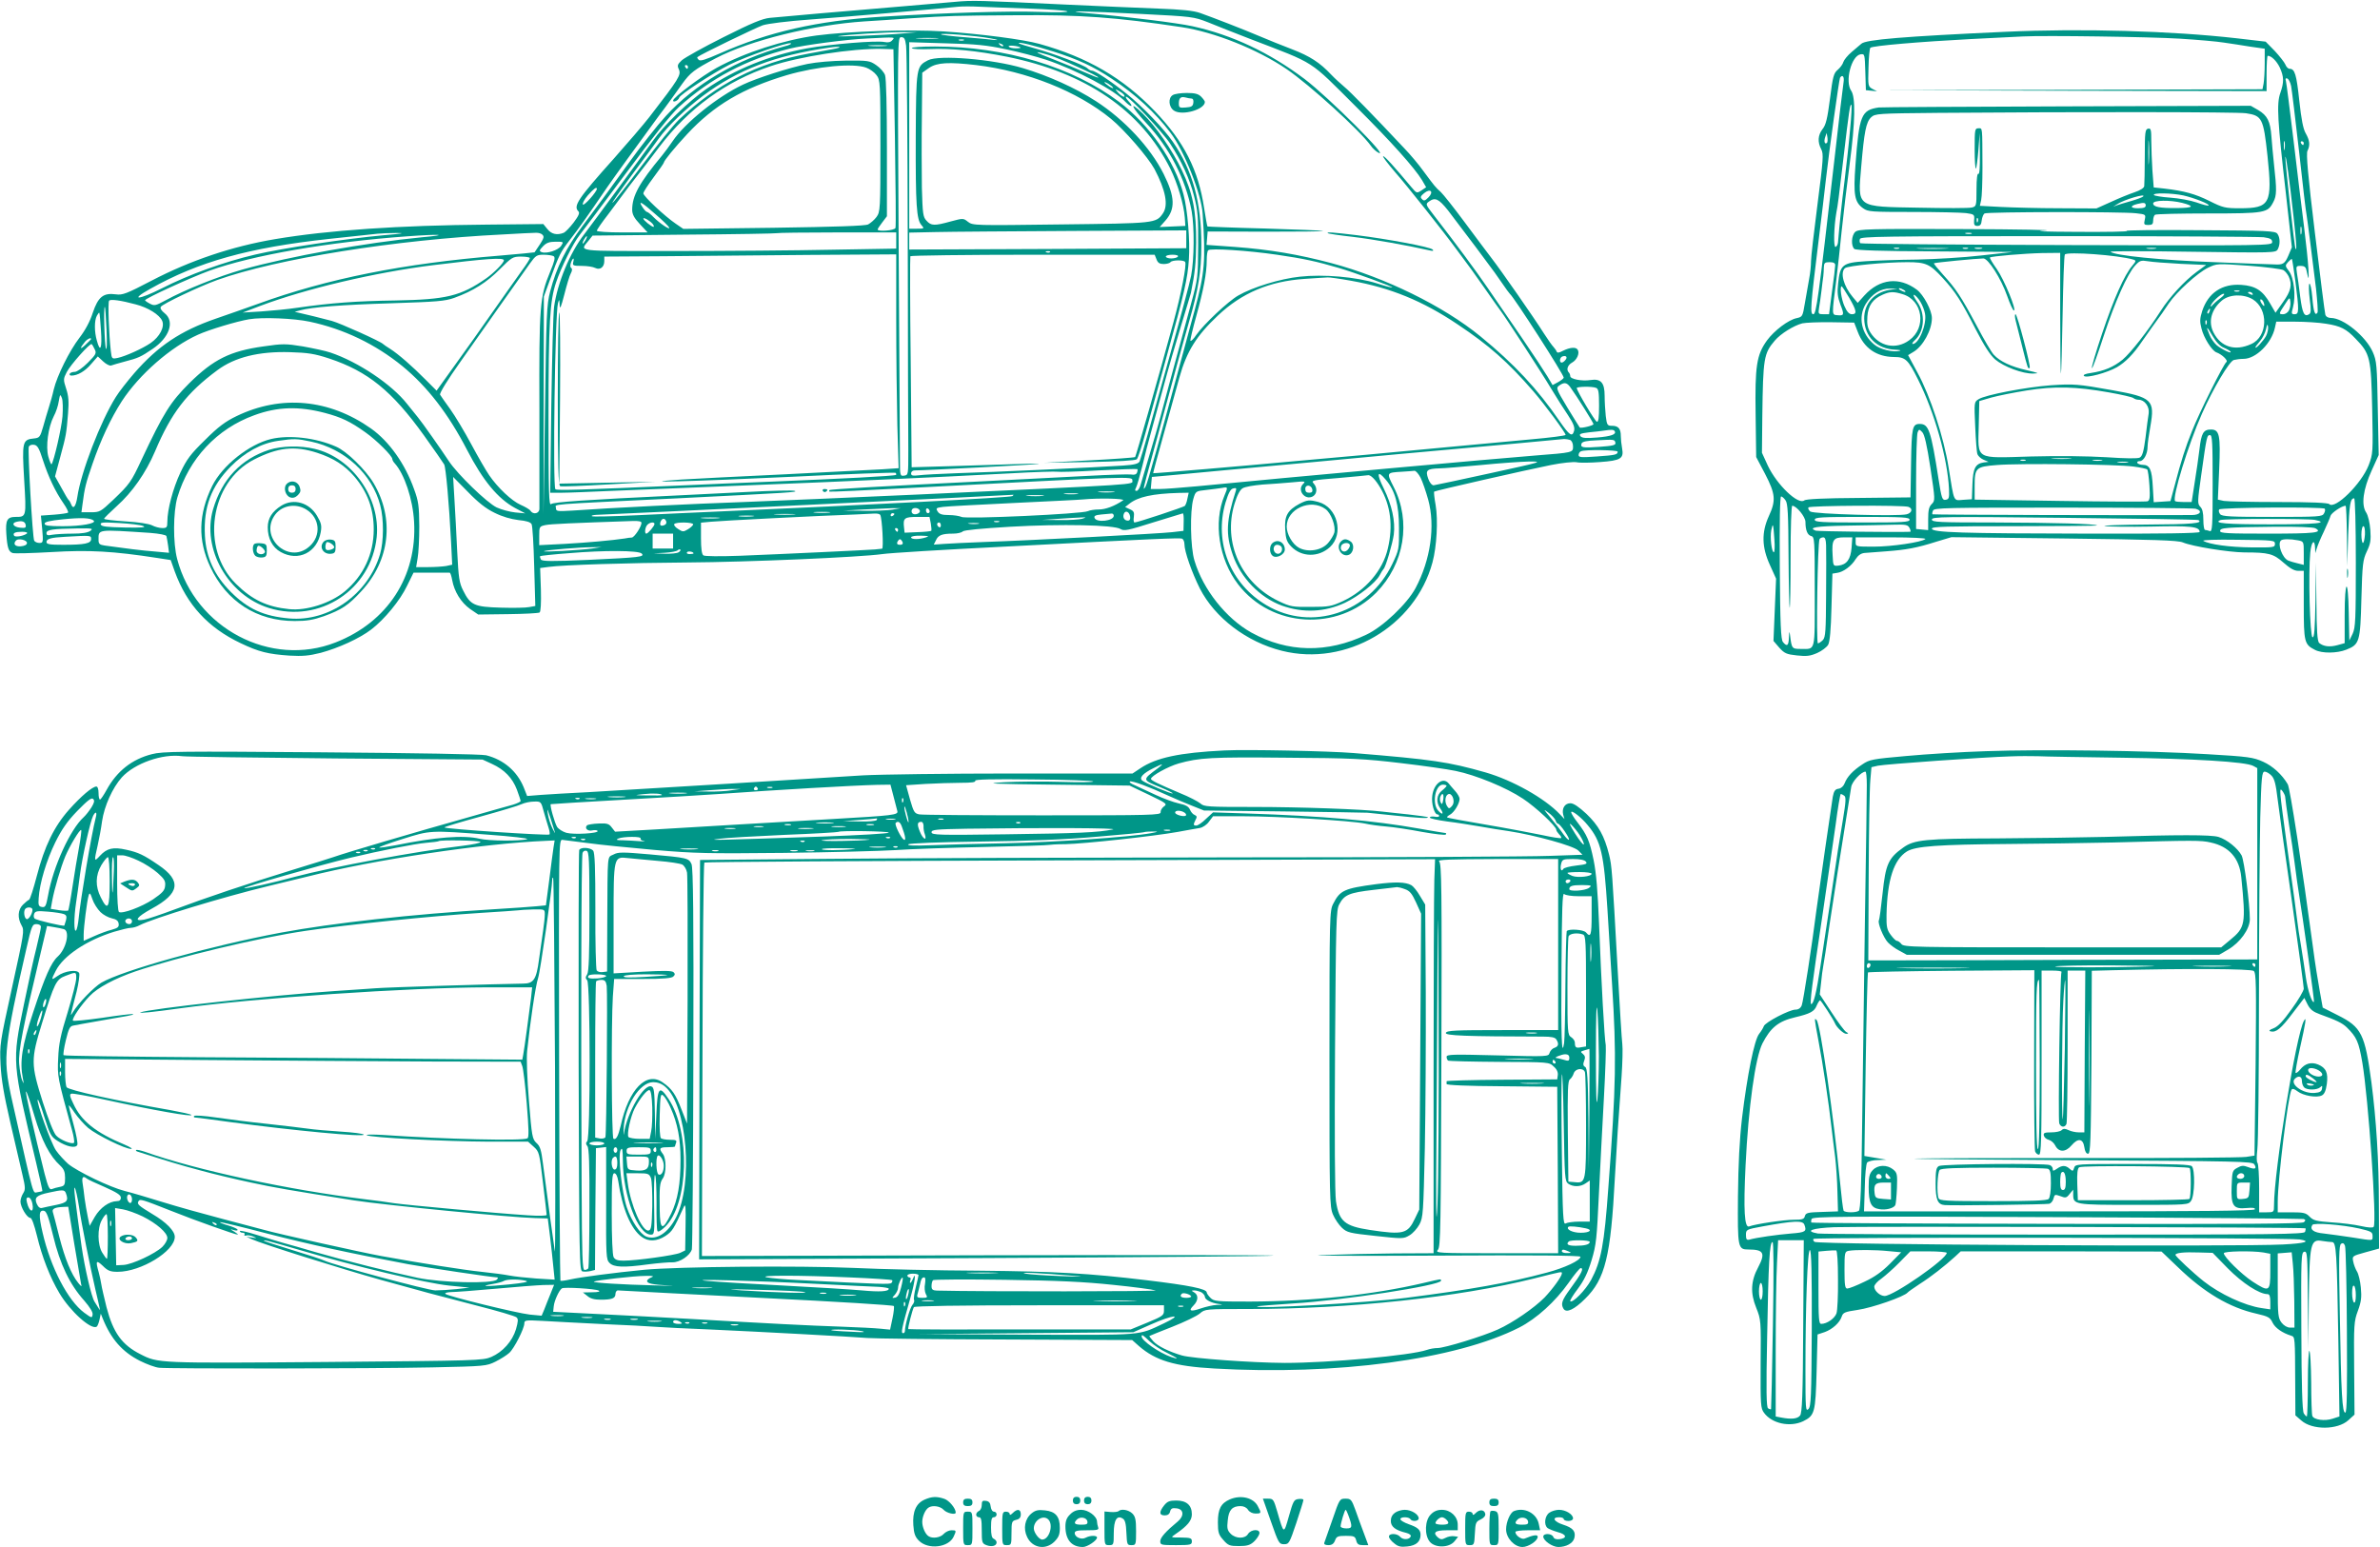 <?xml version="1.0" standalone="no"?>
<!DOCTYPE svg PUBLIC "-//W3C//DTD SVG 20010904//EN"
 "http://www.w3.org/TR/2001/REC-SVG-20010904/DTD/svg10.dtd">
<svg version="1.0" xmlns="http://www.w3.org/2000/svg"
 width="1280pt" height="832pt" viewBox="0 0 1280 832"
 preserveAspectRatio="xMidYMid meet">
<g transform="translate(0,832) scale(0.1,-0.1)"
fill="#009688" stroke="none">
<path d="M5135 8310 c-49 -4 -175 -15 -280 -24 -291 -24 -654 -56 -714 -62
-41 -4 -99 -28 -250 -104 -108 -54 -208 -110 -224 -124 -23 -22 -26 -28 -16
-49 13 -30 2 -49 -159 -257 -32 -41 -117 -140 -188 -220 -198 -221 -222 -258
-193 -287 8 -8 1 -24 -26 -60 -20 -26 -44 -51 -53 -55 -36 -14 -66 -8 -88 20
l-22 27 -304 -3 c-473 -4 -853 -30 -1138 -78 -232 -39 -457 -115 -664 -223
-136 -71 -157 -79 -193 -74 -67 9 -95 -13 -124 -99 -15 -47 -41 -95 -72 -135
-53 -69 -120 -203 -138 -278 -6 -28 -18 -70 -26 -95 -8 -25 -22 -72 -31 -105
-16 -56 -20 -60 -49 -63 -63 -6 -65 -18 -53 -223 12 -200 12 -199 -46 -199
-46 0 -55 -18 -50 -91 5 -75 12 -95 33 -103 9 -4 104 -1 212 5 200 12 329 5
568 -32 l71 -11 22 -62 c65 -178 179 -302 354 -385 98 -47 148 -59 263 -67 71
-4 104 -1 168 15 96 26 208 77 271 125 72 55 156 157 193 235 l35 71 93 0 c51
0 96 0 101 0 4 1 10 -18 14 -40 11 -61 47 -120 96 -155 l44 -30 159 2 c88 1
165 5 171 9 6 4 9 49 7 123 l-4 116 45 6 c79 11 435 22 750 24 319 2 925 28
1045 45 39 6 333 24 655 40 821 43 943 48 958 43 6 -3 12 -16 12 -29 0 -40 40
-153 83 -239 81 -158 252 -288 441 -335 345 -87 717 131 810 475 23 85 31 228
17 309 -7 38 -10 70 -8 72 5 5 498 117 628 143 60 12 120 18 138 15 17 -4 74
-3 126 1 112 8 129 19 119 73 -4 21 -7 51 -7 67 0 39 -13 55 -47 55 -25 0 -28
3 -34 53 -3 28 -6 77 -6 108 0 71 -20 94 -77 85 -45 -7 -108 5 -108 21 0 6 -3
15 -7 19 -16 15 -7 41 17 54 26 14 42 51 30 69 -9 16 -41 13 -78 -5 -22 -12
-32 -13 -35 -5 -2 6 -10 17 -17 25 -7 7 -30 39 -51 72 -57 90 -233 342 -281
404 -23 30 -89 118 -146 195 -57 77 -115 150 -128 162 -29 26 -33 31 -93 112
-25 35 -72 91 -104 124 -166 177 -291 305 -322 330 -19 16 -51 45 -70 65 -62
66 -115 100 -211 137 -52 20 -130 51 -174 70 -92 39 -247 99 -320 125 -37 13
-97 19 -230 24 -99 4 -317 13 -485 21 -482 23 -510 24 -605 15z m395 -36 c107
-4 202 -10 210 -15 9 -5 -54 -7 -150 -3 -163 6 -512 -5 -850 -26 -346 -22
-606 -81 -868 -197 -77 -34 -106 -43 -114 -35 -7 7 -10 13 -7 15 14 13 312
157 351 171 28 9 132 22 255 31 178 13 674 56 798 69 22 2 72 2 110 0 39 -2
158 -6 265 -10z m607 -29 c276 -14 283 -15 360 -45 43 -18 146 -58 228 -90
358 -138 309 -106 570 -366 186 -185 313 -327 353 -393 l22 -38 -25 -17 c-25
-16 -26 -16 -53 16 -93 111 -144 168 -153 168 -6 0 24 -39 65 -87 61 -69 259
-318 332 -418 8 -11 25 -33 37 -50 13 -16 62 -84 108 -150 46 -66 87 -124 92
-130 25 -33 225 -340 268 -413 29 -48 70 -113 92 -145 29 -44 37 -65 33 -83
-10 -37 -25 -26 -79 52 -117 171 -244 307 -425 455 -199 163 -513 317 -802
394 -178 47 -331 73 -518 87 l-153 11 3 36 3 36 313 -1 c171 0 310 1 308 4 -3
2 -143 8 -312 13 -168 4 -308 10 -310 11 -2 2 -10 47 -18 99 -31 205 -108 357
-264 520 -171 179 -363 291 -622 363 -86 24 -318 54 -514 67 -183 12 -512 1
-686 -22 -175 -24 -384 -91 -536 -174 -80 -44 -234 -159 -234 -176 0 -12 28 0
33 16 8 19 178 130 270 177 88 44 311 122 330 115 7 -2 -8 -10 -33 -16 -255
-69 -483 -203 -640 -376 -45 -49 -136 -164 -201 -255 -139 -192 -138 -191
-246 -335 -89 -119 -140 -222 -174 -352 -19 -72 -21 -121 -28 -638 l-8 -560 1
585 1 585 31 85 c53 145 58 153 109 220 44 56 95 128 202 285 35 51 162 226
272 376 48 63 106 144 130 178 44 61 65 77 181 138 183 96 525 180 800 198 47
3 162 10 255 17 197 13 227 14 555 16 352 3 543 -11 895 -64 175 -26 410 -120
565 -226 122 -83 394 -330 452 -411 10 -15 29 -32 41 -38 68 -37 -266 297
-398 397 -189 142 -388 236 -602 283 -83 18 -349 51 -563 70 -157 14 -20 12
287 -4z m-1282 -105 c-92 -9 -383 -20 -345 -14 47 8 255 21 340 21 l85 0 -80
-7z m470 -26 c39 -7 50 -11 25 -9 -25 3 -99 10 -164 15 -66 5 -122 12 -125 15
-9 9 189 -7 264 -21z m-526 -10 c-9 -11 -22 -14 -42 -10 -44 9 -288 -11 -417
-34 -201 -37 -387 -112 -542 -219 -92 -64 -230 -197 -288 -280 -62 -87 -316
-433 -368 -501 -77 -99 -144 -261 -162 -390 -5 -36 -11 -275 -15 -532 l-6
-468 63 0 c35 0 155 5 268 10 113 5 432 18 710 29 625 25 991 42 1430 65 135
8 250 11 257 9 6 -2 105 0 219 7 113 6 208 9 211 7 2 -2 1 -11 -2 -19 -4 -10
-15 -13 -31 -10 -14 2 -116 -1 -227 -7 -111 -6 -382 -20 -602 -31 -510 -25
-789 -41 -794 -46 -2 -2 -2 -6 0 -8 2 -2 200 7 439 20 1204 63 1190 63 1190
40 0 -24 66 -19 -1161 -76 -355 -16 -773 -34 -930 -40 -262 -9 -713 -31 -921
-46 -83 -5 -88 -4 -88 14 0 22 -72 17 655 52 603 30 650 33 629 40 -10 4 -127
1 -259 -6 -132 -7 -303 -15 -380 -19 -486 -23 -658 -35 -671 -46 -12 -10 -14
54 -14 473 0 505 7 620 41 720 26 79 93 212 125 252 14 17 125 166 248 331
144 194 245 321 287 359 169 154 364 257 594 314 80 20 306 50 420 55 155 8
149 8 134 -9z m74 -29 c4 -24 8 -496 9 -1047 1 -552 2 -1061 3 -1133 0 -127 0
-130 -22 -133 -22 -3 -23 -1 -23 85 0 48 -3 580 -7 1181 -6 1092 -6 1092 14
1092 16 0 21 -8 26 -45z m165 38 c-26 -2 -71 -2 -100 0 -29 2 -8 3 47 3 55 0
79 -1 53 -3z m145 -10 c-7 -2 -19 -2 -25 0 -7 3 -2 5 12 5 14 0 19 -2 13 -5z
m227 -48 c69 -14 166 -40 215 -56 165 -55 373 -166 429 -228 11 -11 24 -21 29
-21 6 0 0 11 -13 25 -13 14 -19 25 -13 25 17 0 196 -191 236 -252 62 -95 105
-189 129 -283 20 -78 23 -114 22 -265 -1 -168 -2 -180 -36 -305 -63 -230 -149
-548 -168 -620 -10 -38 -35 -126 -56 -195 -20 -69 -42 -142 -48 -162 -5 -21
-16 -38 -23 -38 -10 0 -10 5 -3 18 5 9 20 62 34 117 13 55 33 134 45 175 11
41 42 152 67 245 25 94 68 242 95 330 27 88 51 169 54 180 22 110 27 158 28
270 1 170 -18 267 -77 390 -50 106 -140 236 -210 304 -77 75 -63 37 18 -50
126 -134 213 -303 245 -475 15 -84 14 -258 -3 -347 -8 -41 -56 -220 -106 -398
-50 -178 -107 -382 -127 -454 -20 -71 -40 -137 -44 -147 -7 -12 -28 -18 -91
-22 -128 -9 -714 -36 -893 -41 -88 -3 -179 -8 -202 -11 -35 -4 -43 -2 -43 10
0 9 8 16 19 16 53 0 649 31 666 35 11 2 -43 2 -120 -1 -77 -2 -235 -7 -351
-11 l-211 -6 -5 564 c-4 310 -4 567 -2 571 3 4 300 8 660 8 l654 0 10 -25 c7
-19 17 -25 39 -25 16 0 33 5 36 10 8 12 72 13 79 1 9 -15 -21 -170 -64 -328
-77 -283 -201 -717 -205 -721 -3 -3 -114 -11 -247 -18 l-243 -13 244 4 c153 3
248 8 255 15 6 6 27 70 47 143 20 72 71 258 114 412 96 344 112 416 119 520 7
98 -7 268 -29 350 -46 177 -184 375 -346 497 -250 188 -614 298 -991 298 -76
0 -127 -4 -124 -9 4 -5 48 -7 99 -5 111 5 251 -9 412 -41 426 -86 722 -289
879 -602 39 -79 73 -193 78 -263 l3 -45 -69 -3 -69 -3 31 35 c54 62 52 127
-10 251 -72 143 -211 292 -364 391 -110 71 -256 137 -394 178 -161 48 -451 72
-509 42 -63 -33 -64 -35 -66 -415 -1 -364 4 -442 31 -472 16 -18 15 -19 -24
-19 l-42 0 0 501 0 502 198 -6 c160 -4 220 -10 322 -32z m-15 17 c-3 -3 -11 0
-18 7 -9 10 -8 11 6 5 10 -3 15 -9 12 -12z m270 -29 c132 -42 215 -80 315
-147 126 -83 233 -181 315 -290 73 -95 167 -331 173 -436 17 -255 11 -317 -42
-515 -14 -49 -41 -151 -61 -225 -131 -484 -194 -711 -204 -727 -17 -29 -13
-12 30 144 22 81 53 195 69 253 67 249 104 382 135 490 50 173 66 270 66 410
1 231 -47 403 -153 557 -47 69 -166 193 -248 258 -82 66 -170 125 -188 125 -6
0 -17 6 -24 13 -17 17 -181 79 -283 107 -44 12 -82 24 -85 27 -11 11 81 -11
185 -44z m-902 30 c-24 -2 -62 -2 -85 0 -24 2 -5 4 42 4 47 0 66 -2 43 -4z
m726 -9 c2 -2 -10 -4 -27 -4 -17 0 -34 4 -37 10 -5 9 53 3 64 -6z m-1014 -9
c-38 -7 -95 -18 -125 -23 -275 -50 -498 -164 -699 -356 -29 -28 -117 -136
-195 -241 -78 -104 -151 -197 -161 -205 -10 -8 37 59 104 150 68 91 133 179
144 195 47 66 147 162 238 230 189 141 388 217 679 259 65 9 77 2 15 -9z m338
-474 c4 -261 6 -480 3 -487 -5 -14 -96 -21 -96 -8 0 3 11 20 25 38 l25 33 0
365 c0 223 -4 376 -10 394 -6 16 -27 40 -48 54 -35 24 -44 25 -162 24 -76 -1
-158 -8 -208 -18 -101 -21 -272 -76 -346 -111 -136 -64 -312 -205 -379 -305
-17 -25 -42 -59 -56 -76 -123 -148 -161 -217 -161 -292 0 -24 10 -44 41 -77
l42 -45 -137 0 c-78 0 -136 4 -136 9 0 6 28 46 63 91 34 45 71 95 82 110 11
15 42 57 70 92 27 34 82 106 121 158 158 208 358 353 598 434 154 52 440 96
596 93 l65 -2 8 -474z m828 443 c57 -17 272 -115 266 -121 -2 -2 -35 11 -73
28 -38 17 -114 49 -169 70 -105 40 -115 50 -24 23z m-391 -54 c273 -33 545
-141 725 -289 73 -60 199 -206 234 -270 60 -114 76 -195 45 -239 -37 -53 -40
-53 -549 -59 -464 -6 -473 -6 -499 14 -25 20 -26 20 -93 2 -87 -24 -105 -24
-130 4 -19 20 -21 37 -25 177 -1 85 -2 259 0 387 l2 232 37 26 c43 29 106 32
253 15z m-1550 -10 c0 -5 -2 -10 -4 -10 -3 0 -8 5 -11 10 -3 6 -1 10 4 10 6 0
11 -4 11 -10z m959 -4 c19 -7 44 -25 55 -40 20 -26 21 -40 21 -381 0 -343 -1
-354 -21 -382 -11 -15 -32 -33 -45 -40 -17 -8 -173 -13 -509 -18 l-485 -6 -41
28 c-59 40 -174 148 -174 163 0 7 25 46 55 86 30 40 55 76 55 79 0 10 59 82
125 153 146 157 299 247 537 318 161 47 357 66 427 40z m1327 -107 c3 -6 -5
-3 -20 6 -14 10 -26 19 -26 22 0 7 39 -17 46 -28z m59 -39 c12 -19 -12 -10
-31 11 -19 22 -19 22 3 10 12 -6 25 -16 28 -21z m-2835 -506 c0 -15 -69 -93
-75 -84 -4 6 8 28 27 50 31 35 48 48 48 34z m4472 -46 c-18 -18 -24 -20 -34
-9 -11 10 -8 16 11 32 34 28 54 8 23 -23z m106 -70 c27 -35 92 -121 146 -193
53 -71 100 -134 104 -140 4 -5 23 -32 42 -60 18 -27 37 -52 40 -55 21 -16 290
-434 290 -451 0 -4 -14 -15 -30 -24 l-30 -16 -28 47 c-15 25 -78 121 -141 213
-62 91 -143 209 -179 261 -59 87 -176 245 -291 393 -44 57 -45 59 -26 73 33
24 52 16 103 -48z m-4263 -20 c39 -33 72 -66 74 -72 6 -15 -49 21 -83 55 -15
16 -32 29 -36 29 -4 0 -15 11 -24 25 -27 41 -5 29 69 -37z m-15 -52 c7 -9 9
-16 4 -16 -11 1 -54 36 -54 44 0 10 35 -11 50 -28z m2870 -83 l0 -48 -745 -4
-745 -3 0 45 0 46 143 3 c78 2 413 4 745 6 l602 3 0 -48z m-4315 22 c-206 -19
-543 -69 -692 -104 -167 -39 -356 -107 -503 -182 -125 -63 -176 -66 -63 -3
259 146 530 222 962 269 124 13 242 26 261 28 19 2 67 4 105 4 48 0 27 -4 -70
-12z m853 2 c11 -13 8 -19 -43 -94 0 -1 -86 -9 -190 -18 -515 -42 -923 -123
-1300 -260 -55 -20 -156 -55 -225 -79 -188 -65 -310 -146 -438 -293 -37 -43
-82 -100 -99 -128 -82 -130 -188 -406 -207 -537 -8 -52 -22 -70 -33 -41 -4 10
-9 20 -13 23 -4 3 -22 33 -40 67 l-34 61 28 104 c32 118 33 125 42 235 5 63 3
93 -10 132 -16 49 -16 53 3 90 20 39 127 159 134 150 3 -2 10 -14 16 -27 11
-21 8 -28 -37 -73 -27 -27 -58 -49 -70 -49 -11 0 -24 -4 -27 -10 -3 -5 1 -10
9 -10 33 0 73 23 106 62 l36 41 29 -27 c16 -15 35 -24 42 -22 8 3 42 13 76 22
70 18 85 25 147 67 91 61 121 148 66 192 -18 14 -26 27 -21 35 10 16 206 109
303 144 319 114 960 217 1535 245 84 5 164 9 178 9 15 1 31 -4 37 -11z m1902
-30 l0 -44 -347 -6 c-190 -4 -571 -7 -845 -7 -551 0 -510 -5 -460 59 l19 24
494 5 c272 2 496 6 498 8 2 2 148 4 323 4 l318 0 0 -43z m-2550 17 c-302 -29
-709 -102 -964 -173 -133 -38 -309 -108 -417 -167 -52 -28 -59 -30 -83 -17
-14 7 -26 16 -26 18 0 10 247 123 346 159 229 83 644 155 1064 185 177 13 234
9 80 -5z m880 -14 c-6 -11 -13 -20 -16 -20 -2 0 0 9 6 20 6 11 13 20 16 20 2
0 0 -9 -6 -20z m-132 -32 c-16 -24 -78 -44 -105 -34 -14 6 -13 10 7 31 18 19
34 25 68 25 44 0 44 0 30 -22z m3850 -48 c144 -21 213 -36 332 -71 86 -25 292
-101 288 -105 -2 -2 -40 8 -83 22 -111 35 -288 50 -414 36 -106 -11 -255 -57
-331 -101 -55 -31 -187 -156 -226 -212 -15 -23 -30 -37 -32 -31 -1 5 13 65 32
133 38 137 56 230 56 300 0 25 3 49 8 53 11 12 212 -1 370 -24z m-1221 14 c-3
-3 -12 -4 -19 -1 -8 3 -5 6 6 6 11 1 17 -2 13 -5z m-2669 -22 c9 -7 5 -25 -19
-83 -56 -136 -60 -181 -58 -744 0 -280 0 -520 0 -532 -1 -26 -34 -32 -48 -10
-4 7 -28 21 -53 32 -48 21 -123 92 -169 159 -16 23 -59 97 -96 166 -37 69 -88
154 -114 190 -26 36 -50 70 -54 77 -5 7 40 80 111 180 115 164 304 430 372
526 31 43 37 47 74 47 23 0 47 -4 54 -8z m1842 -333 c0 -189 3 -448 6 -575 l7
-232 -89 -6 c-49 -3 -285 -15 -524 -27 -239 -11 -489 -24 -555 -28 -296 -20
73 -10 598 15 301 15 550 24 554 21 3 -4 4 -9 2 -11 -6 -6 -298 -21 -664 -36
-148 -6 -371 -15 -495 -21 -530 -23 -665 -28 -673 -20 -15 15 -2 949 14 1001
7 23 7 22 9 -10 1 -27 7 -14 25 56 13 51 28 102 35 114 8 14 8 25 2 29 -6 3
-6 15 -1 29 10 27 19 29 12 2 -5 -18 0 -20 46 -20 29 0 61 -5 72 -11 26 -13
49 4 49 37 l0 24 318 2 c174 2 527 5 785 7 l467 3 0 -343z m1515 331 c-3 -5
-19 -10 -36 -10 -16 0 -29 5 -29 10 0 6 16 10 36 10 21 0 33 -4 29 -10z
m-3485 -8 c0 -4 -19 -35 -43 -67 -24 -33 -92 -130 -152 -215 -59 -85 -153
-217 -208 -293 l-99 -138 -58 58 c-71 72 -149 140 -192 167 -18 11 -35 23 -38
26 -13 14 -231 112 -275 124 -68 18 -134 34 -170 42 l-30 7 29 8 c62 17 223
30 491 38 244 8 287 11 338 29 102 37 176 84 245 154 64 64 69 68 115 68 26 0
47 -4 47 -8z m-140 -12 c0 -14 -55 -69 -95 -97 -138 -96 -215 -114 -489 -119
-208 -3 -345 -13 -526 -39 -52 -8 -140 -16 -195 -20 l-100 -6 95 36 c244 92
617 180 930 219 283 35 380 42 380 26z m4557 -110 c212 -38 384 -108 573 -235
168 -112 269 -201 407 -360 62 -72 173 -222 173 -234 0 -4 -84 -15 -187 -24
-104 -10 -282 -26 -398 -37 -115 -11 -336 -32 -490 -46 -154 -14 -329 -30
-390 -35 -244 -23 -750 -66 -753 -64 -1 1 23 91 54 201 30 109 70 251 87 314
39 140 92 225 207 333 129 122 277 184 465 197 61 4 117 8 126 8 8 1 65 -7
126 -18z m-6537 -127 c66 -17 127 -55 142 -88 15 -33 -13 -86 -62 -120 -44
-30 -135 -71 -177 -80 -31 -6 -32 -6 -37 37 -10 87 -17 264 -9 271 8 9 61 2
143 -20z m-157 -138 c3 -69 2 -112 -3 -100 -8 19 -14 233 -6 224 2 -2 6 -58 9
-124z m-30 -2 c7 -97 -4 -123 -22 -55 -14 48 -14 108 0 134 6 11 12 18 13 16
2 -1 6 -45 9 -95z m1122 47 c184 -39 354 -121 499 -239 134 -110 247 -256 348
-451 86 -166 166 -262 258 -312 l55 -29 -54 5 c-29 3 -74 15 -100 27 -52 25
-211 179 -257 249 -40 61 -145 210 -166 235 -9 11 -36 44 -58 72 -83 106 -264
227 -413 277 -26 9 -93 23 -148 33 -93 15 -109 15 -212 0 -180 -25 -269 -70
-398 -197 -103 -103 -139 -160 -257 -411 -57 -122 -64 -132 -155 -219 -66 -62
-70 -65 -119 -65 l-50 0 6 45 c11 86 18 113 53 214 45 131 99 246 158 338 94
144 263 292 410 358 59 27 209 72 275 83 71 12 241 5 325 -13z m-1175 -93 c0
-2 -14 -16 -32 -33 -30 -28 -30 -17 0 19 13 15 32 23 32 14z m1280 -105 c208
-69 338 -174 511 -415 55 -77 103 -146 108 -155 9 -18 26 -207 37 -418 l6
-121 -32 -7 c-18 -3 -62 -6 -97 -6 l-65 0 8 48 c5 26 9 103 9 172 -1 109 -4
134 -28 199 -48 136 -134 257 -231 326 -225 159 -484 183 -724 67 -60 -29 -98
-57 -169 -128 -79 -77 -98 -103 -133 -176 -40 -85 -70 -199 -70 -264 0 -30 -3
-34 -27 -34 -16 0 -41 7 -56 15 -16 8 -74 17 -142 21 -63 4 -115 10 -115 14 0
4 31 34 68 68 83 74 156 178 206 295 87 206 170 314 335 436 94 70 223 102
391 97 96 -3 131 -8 210 -34z m6649 -8 c-6 -8 -15 -14 -20 -14 -14 0 -11 28 4
33 20 7 29 -4 16 -19z m26 -146 c37 -51 125 -192 125 -199 0 -8 -68 -24 -74
-18 -2 2 -32 51 -67 108 -59 98 -61 105 -44 117 27 20 42 17 60 -8z m139 -4
c13 -5 16 -23 16 -96 0 -63 -3 -89 -12 -86 -11 4 -107 165 -108 181 0 8 82 10
104 1z m-8248 -154 c-5 -63 -47 -244 -59 -257 -2 -2 -10 16 -17 41 -15 54 -1
159 29 217 12 22 24 58 27 81 7 39 8 40 17 17 5 -13 6 -58 3 -99z m1412 19
c87 -23 136 -46 217 -104 61 -43 145 -127 145 -144 0 -5 6 -16 13 -23 52 -58
97 -191 104 -314 17 -294 -143 -540 -422 -649 -349 -137 -754 76 -852 448 -23
86 -22 253 1 332 62 208 212 369 414 442 125 46 240 49 380 12z m6936 -98 c11
-17 -20 -28 -95 -34 -60 -5 -80 -3 -89 7 -9 12 -1 15 47 21 32 3 67 7 78 9 41
6 54 6 59 -3z m-240 -47 c9 -4 16 -18 16 -35 0 -33 1 -33 -205 -49 -207 -16
-1334 -118 -1815 -165 -85 -8 -177 -15 -203 -15 l-48 0 3 33 3 32 135 12 c74
7 405 38 735 68 330 31 652 61 715 66 63 6 228 21 365 33 138 13 258 24 267
25 9 0 23 -2 32 -5z m244 -16 c2 -12 -14 -16 -84 -21 -93 -7 -106 -4 -98 18 4
10 28 15 82 17 96 5 96 5 100 -14z m-8457 -93 c29 -89 66 -168 111 -233 17
-24 27 -46 24 -49 -3 -3 -37 -8 -75 -11 l-71 -5 7 -73 c6 -70 5 -74 -15 -74
-11 0 -24 5 -28 12 -9 14 -36 488 -29 506 3 7 15 12 27 10 19 -2 28 -17 49
-83z m8469 46 c0 -16 -11 -19 -112 -26 -85 -6 -98 -5 -98 8 0 8 6 18 13 20 22
10 197 7 197 -2z m-685 -116 c-159 -35 -297 -64 -305 -65 -9 0 -22 15 -29 36
-16 45 -7 53 59 55 25 0 126 9 225 18 99 10 216 18 260 19 77 0 69 -2 -210
-63z m-375 -24 c11 -22 29 -75 41 -118 39 -142 13 -324 -68 -476 -45 -84 -175
-208 -264 -250 -210 -101 -424 -97 -619 11 -136 76 -260 232 -306 387 -22 71
-25 266 -6 332 12 41 13 42 70 48 31 3 69 9 85 11 31 6 32 5 12 -42 -60 -144
-30 -342 74 -477 180 -234 534 -254 743 -44 151 154 189 382 93 569 -39 77
-39 76 45 81 30 2 61 4 67 5 7 1 22 -16 33 -37z m-216 -55 c55 -94 69 -205 40
-326 -27 -118 -120 -226 -242 -283 -61 -28 -76 -31 -172 -31 -98 -1 -110 1
-173 31 -201 96 -301 314 -238 522 14 47 29 76 44 85 12 8 60 16 107 20 47 3
119 8 160 12 69 7 74 6 58 -9 -33 -34 10 -89 52 -67 24 13 26 47 5 70 -15 16
-6 18 132 29 81 7 153 14 158 15 15 5 42 -22 69 -68z m29 44 c50 -59 71 -134
71 -260 1 -113 0 -117 -36 -193 -126 -263 -434 -365 -675 -223 -196 115 -285
338 -222 553 16 52 27 73 41 76 15 4 19 2 15 -11 -52 -161 -56 -234 -17 -346
42 -123 146 -230 264 -273 114 -41 232 -35 339 15 74 35 166 108 187 148 8 16
18 31 21 34 11 9 48 135 55 185 9 72 -10 158 -54 248 -40 80 -35 102 11 47z
m-4793 -178 c42 -21 88 -34 128 -39 43 -4 65 -11 71 -22 5 -9 11 -111 14 -228
l6 -212 -33 -6 c-18 -4 -88 -5 -154 -3 -140 4 -162 13 -201 92 -21 41 -25 68
-32 209 -4 89 -11 216 -15 282 l-7 120 79 -80 c55 -57 98 -91 144 -113z m4398
125 c2 -12 -3 -17 -17 -17 -15 0 -21 6 -21 21 0 25 33 22 38 -4z m-1070 -14
c-21 -2 -55 -2 -75 0 -21 2 -4 4 37 4 41 0 58 -2 38 -4z m-195 -10 c-18 -2
-48 -2 -65 0 -18 2 -4 4 32 4 36 0 50 -2 33 -4z m593 -25 c-3 -18 -10 -35 -14
-39 -8 -7 -255 -89 -270 -89 -5 0 -7 13 -4 30 3 24 0 32 -21 41 l-26 12 23 18
c47 37 125 54 265 58 l54 1 -7 -32z m-941 14 c-9 -8 -787 -48 -1560 -82 -121
-5 -327 -15 -458 -21 -131 -6 -241 -9 -244 -5 -4 3 7 6 23 7 44 1 2238 106
2244 108 2 0 0 -3 -5 -7z m163 1 c-21 -2 -57 -2 -80 0 -24 2 -7 4 37 4 44 0
63 -2 43 -4z m432 -24 c-46 -31 -94 -49 -130 -49 -23 0 -49 -4 -59 -9 -27 -15
-657 -44 -680 -31 -11 5 -41 10 -68 10 -37 0 -51 5 -60 19 -11 18 -9 20 30 25
23 3 195 12 382 21 187 9 354 17 370 19 84 8 229 5 215 -5z m-1240 -50 c-25
-4 -94 -7 -155 -6 l-110 1 110 6 c61 3 130 6 155 7 l45 0 -45 -8z m147 -5 c5
-15 -28 -27 -40 -15 -5 5 -6 14 -2 21 8 13 37 9 42 -6z m53 -5 c0 -5 -4 -9
-10 -9 -5 0 -10 7 -10 16 0 8 5 12 10 9 6 -3 10 -10 10 -16z m-542 -6 c-21 -2
-55 -2 -75 0 -21 2 -4 4 37 4 41 0 58 -2 38 -4z m1620 -21 c2 -14 -2 -22 -12
-22 -19 0 -29 17 -22 36 8 22 30 12 34 -14z m-1810 11 c-27 -2 -69 -2 -95 0
-27 2 -5 3 47 3 52 0 74 -1 48 -3z m466 -2 c10 -16 19 -181 10 -182 -5 0 -22
-2 -39 -4 -37 -3 -473 -24 -725 -34 -111 -4 -190 -3 -197 2 -9 6 -13 38 -13
93 l0 83 53 5 c47 5 593 33 777 39 41 2 87 4 102 5 15 1 29 -2 32 -7z m76 5
c0 -3 -4 -8 -10 -11 -5 -3 -10 -1 -10 4 0 6 5 11 10 11 6 0 10 -2 10 -4z
m1180 -10 c0 -28 -93 -38 -103 -12 -5 11 4 16 36 19 23 2 48 4 55 5 6 1 12 -4
12 -12z m376 -33 l-1 -48 -60 -7 c-67 -8 -774 -45 -1015 -53 -85 -3 -180 -8
-211 -10 l-57 -4 12 24 c12 27 33 35 91 35 23 0 46 5 53 12 7 7 101 16 254 25
276 16 560 10 594 -12 19 -12 39 -8 175 35 85 26 157 48 160 49 4 1 6 -20 5
-46z m-2319 30 c-20 -2 -52 -2 -70 0 -17 2 0 4 38 4 39 0 53 -2 32 -4z m-3543
-23 c16 -15 -67 -30 -166 -30 -76 0 -98 3 -98 14 0 9 27 16 98 23 98 10 150 8
166 -7z m3359 13 c-24 -2 -62 -2 -85 0 -24 2 -5 4 42 4 47 0 66 -2 43 -4z
m1143 -28 c3 -20 5 -38 2 -40 -2 -2 -35 -6 -73 -7 l-70 -3 -3 28 c-6 51 2 57
72 57 l65 0 7 -35z m814 25 c-14 -4 -68 -8 -120 -7 l-95 1 90 6 c50 3 104 7
120 7 29 1 29 1 5 -7z m-2237 -14 c3 -8 -1 -17 -10 -20 -20 -8 -27 -1 -20 19
8 19 23 20 30 1z m-3445 -19 c3 -15 -2 -18 -29 -15 -36 3 -50 24 -22 31 30 8
48 3 51 -16z m3312 11 c0 -20 -38 -78 -52 -79 -7 0 -24 -2 -38 -5 -66 -10
-198 -22 -322 -29 l-138 -7 0 50 c0 49 1 51 33 58 27 6 147 11 470 22 32 1 47
-2 47 -10z m1923 5 c-7 -2 -19 -2 -25 0 -7 3 -2 5 12 5 14 0 19 -2 13 -5z
m-4603 -22 c19 -7 -7 -10 -99 -8 -97 2 -125 5 -129 16 -4 12 12 13 99 8 57 -3
115 -10 129 -16z m2750 11 c0 -11 -35 -52 -44 -52 -11 0 -7 35 6 48 14 14 38
16 38 4z m208 -3 c-2 -6 -15 -18 -29 -26 -23 -14 -28 -14 -52 2 -15 9 -24 21
-21 26 8 13 106 11 102 -2z m1332 -5 c0 -8 -4 -12 -10 -9 -5 3 -10 10 -10 16
0 5 5 9 10 9 6 0 10 -7 10 -16z m203 9 c-13 -2 -35 -2 -50 0 -16 2 -5 4 22 4
28 0 40 -2 28 -4z m-4777 -38 c-14 -10 -45 -15 -97 -15 -42 0 -91 -3 -108 -6
-24 -5 -31 -3 -31 9 0 18 31 23 165 25 81 1 88 0 71 -13z m4344 5 c0 -5 -2
-10 -4 -10 -3 0 -8 5 -11 10 -3 6 -1 10 4 10 6 0 11 -4 11 -10z m-4022 -16
c50 -4 85 -11 87 -17 2 -7 6 -30 9 -51 l5 -39 -77 7 c-67 5 -162 17 -269 32
-27 4 -33 9 -33 29 0 60 -12 58 278 39z m-663 -3 c-15 -13 -63 -22 -69 -12 -9
14 5 21 43 21 20 0 31 -4 26 -9z m3475 -41 l0 -40 -55 0 -55 0 0 40 0 40 55 0
55 0 0 -40z m-3130 11 c0 -24 -35 -31 -151 -31 -72 0 -89 3 -89 15 0 17 23 24
100 28 139 8 140 8 140 -12z m4490 9 c-36 -12 -80 -12 -80 0 0 6 24 10 53 9
41 -1 47 -3 27 -9z m-4835 -30 c0 -10 -12 -16 -32 -18 -32 -3 -45 13 -26 32
13 12 58 2 58 -14z m4709 5 c4 -10 -1 -15 -14 -15 -13 0 -18 5 -14 15 4 8 10
15 14 15 4 0 10 -7 14 -15z m-1669 -35 c-65 -9 -273 -21 -259 -14 15 6 193 21
259 21 l50 1 -50 -8z m465 -20 c-8 -6 -42 -9 -75 -8 l-60 2 60 3 c33 2 64 8
69 13 5 5 12 7 15 4 3 -3 -1 -9 -9 -14z m-199 -7 c18 -18 -9 -21 -285 -34
-203 -9 -250 -8 -257 2 -4 8 -6 15 -4 18 3 2 73 10 157 16 186 16 372 15 389
-2z m279 1 c0 -2 -9 -4 -21 -4 -11 0 -18 4 -14 10 5 8 35 3 35 -6z"/>
<path d="M6308 7809 c-27 -15 -23 -65 6 -84 44 -29 166 6 166 47 0 4 -9 17
-20 28 -15 15 -33 20 -77 20 -32 0 -66 -5 -75 -11z m100 -19 c8 0 12 -9 10
-22 -2 -19 -10 -24 -40 -26 -34 -3 -38 -1 -38 21 0 30 10 39 35 33 11 -3 26
-6 33 -6z"/>
<path d="M7141 7066 c3 -3 64 -12 136 -20 109 -13 289 -45 413 -73 17 -4 22
-2 15 5 -13 14 -245 57 -407 77 -133 16 -164 18 -157 11z"/>
<path d="M4425 5680 c4 -6 11 -8 16 -5 14 9 11 15 -7 15 -8 0 -12 -5 -9 -10z"/>
<path d="M3000 6175 c0 -363 3 -467 13 -470 6 -3 125 2 262 10 l250 14 -258
-5 -259 -5 4 461 c2 253 0 460 -4 460 -5 0 -8 -209 -8 -465z"/>
<path d="M1458 5959 c-118 -28 -263 -143 -317 -253 -74 -151 -78 -291 -10
-435 87 -186 250 -291 454 -291 65 0 100 6 157 26 96 35 132 59 201 134 154
166 180 390 66 582 -42 71 -145 172 -202 196 -109 48 -251 64 -349 41z m215
-14 c180 -38 329 -175 372 -343 20 -74 19 -195 -1 -262 -64 -216 -275 -365
-489 -346 -136 12 -221 50 -313 142 -89 89 -134 187 -140 304 -8 153 34 264
138 370 77 78 165 126 255 139 87 13 103 12 178 -4z"/>
<path d="M1448 5901 c-151 -49 -254 -157 -302 -320 -62 -211 80 -463 301 -531
273 -84 550 99 579 382 21 209 -132 427 -334 474 -78 19 -176 16 -244 -5z
m257 -16 c89 -29 148 -67 200 -127 71 -83 105 -174 105 -285 0 -132 -55 -250
-156 -334 -76 -63 -206 -105 -299 -95 -119 12 -199 50 -286 136 -192 189 -140
546 96 668 129 66 219 76 340 37z"/>
<path d="M1540 5715 c-17 -20 -4 -62 21 -70 14 -5 28 -1 41 12 15 16 17 24 9
46 -12 31 -50 37 -71 12z m50 -25 c0 -13 -7 -20 -20 -20 -13 0 -20 7 -20 20 0
13 7 20 20 20 13 0 20 -7 20 -20z"/>
<path d="M1514 5601 c-50 -31 -74 -68 -74 -117 0 -60 25 -108 70 -133 95 -53
196 -2 215 107 6 35 3 49 -20 88 -42 71 -125 95 -191 55z m133 -21 c74 -45 82
-142 17 -199 -114 -101 -276 54 -182 174 38 48 110 59 165 25z"/>
<path d="M1742 5408 c-29 -29 -3 -72 40 -66 19 2 23 9 23 38 0 30 -4 35 -25
38 -14 2 -31 -3 -38 -10z m55 -33 c-2 -5 -13 -11 -25 -13 -16 -3 -22 2 -22 16
0 10 3 21 6 25 9 8 45 -16 41 -28z"/>
<path d="M1367 5394 c-12 -12 -8 -51 7 -64 8 -6 25 -10 38 -8 19 2 23 9 23 38
0 32 -3 35 -30 38 -17 2 -34 0 -38 -4z m57 -45 c-10 -17 -44 -10 -44 9 0 10 3
22 7 25 9 9 44 -23 37 -34z"/>
<path d="M6988 5610 c-63 -34 -81 -65 -76 -137 3 -52 9 -68 32 -92 56 -58 147
-60 209 -3 76 71 40 214 -62 242 -49 13 -60 12 -103 -10z m141 -28 c30 -22 56
-92 47 -127 -4 -14 -19 -39 -34 -56 -35 -40 -108 -51 -156 -25 -35 19 -66 73
-66 114 0 95 129 153 209 94z"/>
<path d="M7212 5408 c-31 -31 3 -87 42 -72 26 10 32 55 11 71 -23 16 -37 17
-53 1z m48 -22 c0 -7 -7 -19 -15 -26 -19 -16 -41 1 -32 24 8 20 47 21 47 2z"/>
<path d="M6842 5398 c-16 -16 -15 -53 2 -67 20 -17 66 6 66 34 0 25 -18 45
-40 45 -9 0 -21 -5 -28 -12z m51 -21 c8 -20 -9 -41 -27 -34 -23 9 -21 47 3 47
10 0 21 -6 24 -13z"/>
<path d="M10785 8149 c-547 -25 -750 -42 -774 -64 -9 -8 -33 -28 -53 -45 -20
-17 -40 -41 -44 -53 -3 -12 -17 -31 -30 -42 -22 -18 -27 -36 -42 -156 -14
-107 -22 -141 -40 -163 -25 -33 -28 -69 -7 -109 13 -25 11 -54 -20 -294 -19
-147 -35 -285 -35 -307 0 -22 -4 -65 -10 -95 -5 -31 -16 -90 -23 -131 -12 -72
-13 -74 -44 -81 -45 -9 -121 -67 -160 -120 -56 -78 -65 -138 -61 -399 l3 -228
48 -91 c56 -108 59 -143 20 -227 -40 -88 -38 -167 6 -263 l33 -73 -7 -168 -7
-167 31 -36 c28 -31 39 -36 95 -42 52 -6 72 -3 109 13 25 11 51 31 59 44 9 16
15 79 18 203 l5 180 25 4 c33 4 78 37 100 74 13 20 28 31 47 33 15 1 69 5 118
9 107 8 163 18 270 52 l80 24 605 -7 c492 -6 611 -10 639 -21 52 -22 246 -53
331 -54 132 0 157 -7 211 -55 35 -31 58 -44 79 -44 l30 0 0 -183 c0 -200 3
-213 60 -242 38 -20 119 -19 169 1 71 28 75 42 81 274 5 188 8 209 29 254 20
41 23 61 19 116 -3 39 -12 77 -22 93 -28 41 -17 125 29 226 l38 84 -5 251 c-4
234 -6 255 -27 303 -37 84 -158 183 -225 183 -15 0 -27 7 -30 18 -3 9 -28 207
-56 439 -38 312 -48 428 -40 442 15 29 12 56 -9 93 -14 23 -24 75 -35 176 -15
141 -24 172 -52 172 -8 0 -18 10 -23 23 -5 12 -31 45 -57 73 l-49 50 -155 18
c-350 40 -836 54 -1245 35z m940 -37 c94 -6 199 -15 235 -21 36 -5 100 -15
143 -22 l77 -11 0 -78 c0 -43 -3 -92 -6 -109 l-6 -31 -1037 -3 -1036 -2 1048
-3 1047 -2 0 95 c0 52 3 95 6 95 20 0 48 -28 65 -63 23 -51 23 -79 3 -137 -21
-57 -15 -152 30 -542 l32 -288 -19 -45 c-19 -44 -29 -50 -76 -47 -8 0 -152 5
-320 12 -282 10 -542 36 -560 56 -3 4 195 4 441 0 436 -6 447 -6 458 13 14 26
13 64 -2 84 -12 15 -52 17 -420 19 -224 2 -400 0 -390 -4 9 -4 -109 -6 -263
-5 -188 1 -245 3 -175 7 58 3 -144 7 -449 8 -504 2 -556 0 -573 -15 -21 -19
-24 -75 -5 -92 10 -7 144 -12 433 -13 l419 -3 -170 -19 c-93 -11 -249 -20
-345 -22 -96 -1 -221 -5 -278 -9 -123 -8 -136 -19 -146 -118 -6 -51 -3 -74 12
-115 22 -56 20 -61 -18 -57 -29 2 -28 1 -4 190 7 61 21 180 29 265 9 85 28
247 43 360 30 227 32 357 8 392 -35 50 1 189 51 196 22 3 22 0 25 -95 l3 -98
30 -3 30 -3 -25 13 c-23 13 -24 16 -21 113 1 55 6 104 10 108 11 11 273 33
541 47 124 6 250 12 280 14 118 6 684 -2 845 -12z m-1810 -234 c-3 -18 -26
-208 -50 -423 -87 -755 -97 -825 -113 -825 -18 0 -15 44 28 390 16 129 34 280
40 335 17 152 71 538 76 547 13 20 24 5 19 -24z m2407 -21 c4 -20 23 -180 43
-354 19 -175 37 -327 40 -338 2 -11 11 -79 20 -150 9 -72 23 -183 31 -248 7
-66 11 -123 8 -128 -13 -21 -22 5 -28 82 -4 45 -11 77 -16 73 -4 -5 -3 -42 2
-83 8 -57 7 -75 -3 -81 -26 -16 -36 3 -48 93 -6 51 -14 109 -18 130 -5 35 -4
37 21 37 18 0 27 -6 30 -22 13 -59 14 -58 11 7 -2 39 -13 142 -24 230 -11 88
-37 295 -56 460 -20 165 -38 308 -41 319 -4 12 -2 17 7 14 7 -2 17 -21 21 -41z
m-2372 -234 c-6 -70 -20 -195 -30 -278 -16 -126 -26 -224 -35 -329 -1 -11 -7
-22 -13 -24 -12 -4 -9 109 4 183 9 46 12 74 39 300 29 248 35 288 42 281 3 -2
0 -62 -7 -133z m-124 -71 c-12 -11 -18 7 -10 30 l8 23 4 -23 c2 -13 1 -26 -2
-30z m2461 -34 c-2 -13 -4 -5 -4 17 -1 22 1 32 4 23 2 -10 2 -28 0 -40z m103
32 c0 -5 -2 -10 -4 -10 -3 0 -8 5 -11 10 -3 6 -1 10 4 10 6 0 11 -4 11 -10z
m-55 -395 c16 -147 18 -181 11 -174 -6 6 -56 464 -55 493 2 25 23 -127 44
-319z m42 -92 c-3 -10 -5 -2 -5 17 0 19 2 27 5 18 2 -10 2 -26 0 -35z m-1774
0 c-7 -2 -21 -2 -30 0 -10 3 -4 5 12 5 17 0 24 -2 18 -5z m1571 -19 c37 -5 46
-11 46 -26 0 -19 -17 -19 -1104 -16 -607 2 -1108 6 -1111 10 -4 4 -5 14 -2 23
6 13 120 15 1065 15 583 0 1080 -3 1106 -6z m-1961 -61 c-7 -2 -19 -2 -25 0
-7 3 -2 5 12 5 14 0 19 -2 13 -5z m249 0 c-40 -2 -103 -2 -140 0 -37 2 -4 3
73 3 77 0 107 -2 67 -3z m121 0 c-7 -2 -19 -2 -25 0 -7 3 -2 5 12 5 14 0 19
-2 13 -5z m75 0 c-10 -2 -26 -2 -35 0 -10 3 -2 5 17 5 19 0 27 -2 18 -5z m935
0 c-13 -2 -33 -2 -45 0 -13 2 -3 4 22 4 25 0 35 -2 23 -4z m-513 -350 c0 -179
2 -324 4 -322 2 2 6 144 9 316 3 171 8 317 12 324 11 17 287 -3 368 -27 16 -5
16 -8 -5 -33 -43 -50 -99 -176 -162 -363 -35 -104 -60 -188 -55 -188 4 0 32
78 63 173 61 185 128 335 170 380 24 26 31 28 68 22 22 -4 102 -10 177 -14
l136 -6 -52 -38 c-64 -47 -145 -135 -191 -207 -71 -111 -163 -228 -206 -264
-49 -40 -99 -61 -171 -72 -30 -4 -43 -10 -37 -16 13 -13 124 17 177 47 46 27
88 69 136 140 29 42 79 112 107 150 4 6 20 29 36 53 42 62 155 165 211 192 48
23 48 23 218 11 94 -7 178 -18 188 -24 10 -6 22 -22 28 -34 20 -44 12 -78 -30
-137 l-41 -58 -29 50 c-40 70 -79 95 -156 100 -102 7 -177 -43 -209 -140 -13
-41 -14 -57 -4 -95 12 -50 56 -119 80 -128 31 -11 65 -45 54 -52 -15 -10 -146
-272 -185 -371 -35 -86 -60 -165 -93 -292 l-23 -85 -45 -3 -45 -3 -5 85 c-5
91 -16 116 -54 116 -12 0 -26 5 -29 10 -3 6 2 10 13 10 21 0 42 38 42 78 0 15
7 64 15 109 25 142 10 156 -202 194 -189 34 -212 35 -333 27 -134 -10 -354
-52 -389 -75 -24 -15 -24 -16 -18 -147 3 -72 8 -139 12 -149 4 -10 19 -24 34
-30 l26 -11 -26 -3 c-45 -7 -58 -31 -61 -118 l-3 -80 -46 -3 c-55 -4 -48 -18
-79 173 -26 163 -99 387 -168 512 l-50 93 28 17 c52 30 100 118 100 182 0 42
-45 126 -81 153 -95 71 -200 59 -282 -31 l-36 -40 -27 32 c-49 58 -69 132 -41
155 15 13 216 32 335 32 100 0 121 -10 190 -85 70 -76 100 -124 177 -275 47
-91 78 -139 105 -163 46 -39 149 -78 205 -76 35 1 30 3 -35 18 -84 19 -144 47
-177 83 -12 12 -54 84 -93 158 -84 157 -111 197 -181 274 -28 31 -50 58 -48
60 4 4 234 26 266 26 26 0 95 -108 128 -202 15 -43 31 -78 36 -78 16 0 -52
166 -92 223 -23 32 -39 60 -37 62 7 7 189 22 281 24 l97 1 0 -327z m1265 174
c20 -158 20 -177 -4 -177 -18 0 -18 4 -9 37 16 60 6 157 -21 194 -22 29 -22
31 -5 50 9 10 19 18 20 16 2 -1 10 -56 19 -120z m-2475 87 c0 -9 -7 -72 -17
-140 l-16 -124 -30 0 c-27 0 -29 2 -24 33 3 17 9 59 13 92 4 33 8 69 10 80 1
11 3 32 3 48 1 23 5 27 31 27 21 0 30 -5 30 -16z m75 -175 c40 -69 44 -89 15
-89 -15 0 -27 13 -40 43 -17 37 -27 107 -15 107 2 0 20 -27 40 -61z m217 42
c-84 -14 -137 -75 -136 -155 2 -98 68 -163 169 -167 22 -1 32 -3 21 -6 -35 -9
-106 8 -136 34 -70 58 -88 148 -46 218 33 54 81 84 131 83 l40 -1 -43 -6z m78
-1 c8 -5 11 -10 5 -10 -5 0 -17 5 -25 10 -8 5 -10 10 -5 10 6 0 17 -5 25 -10z
m1803 -7 c-7 -2 -19 -2 -25 0 -7 3 -2 5 12 5 14 0 19 -2 13 -5z m-1811 -15
c109 -32 131 -180 36 -248 -71 -52 -161 -34 -209 42 -15 25 -19 45 -16 86 4
58 29 94 82 117 38 17 59 18 107 3z m1883 2 c3 -6 -1 -7 -9 -4 -18 7 -21 14
-7 14 6 0 13 -4 16 -10z m-1787 -43 c11 -18 22 -46 25 -64 11 -56 -33 -163
-66 -163 -6 0 -1 9 12 21 52 48 57 144 11 207 -16 23 -23 39 -15 36 8 -3 23
-20 33 -37z m1612 18 c-19 -14 -37 -31 -42 -37 -4 -7 -8 -9 -8 -4 0 16 52 66
69 66 8 0 0 -11 -19 -25z m176 -5 c85 -53 81 -200 -8 -240 -87 -40 -163 -17
-203 61 -30 58 -13 124 45 173 41 34 116 36 166 6z m194 -60 c-6 -11 -20 -20
-30 -20 -26 0 -25 2 8 52 26 41 27 41 30 15 2 -14 -2 -35 -8 -47z m-136 44 c9
-24 2 -26 -12 -4 -7 11 -8 20 -3 20 5 0 12 -7 15 -16z m-291 -49 c-3 -9 -8
-14 -10 -11 -3 3 -2 9 2 15 9 16 15 13 8 -4z m-16 -67 c-3 -8 -6 -5 -6 6 -1
11 2 17 5 13 3 -3 4 -12 1 -19z m-1876 -42 c33 -88 101 -135 195 -136 62 0 76
-14 129 -120 89 -177 159 -425 167 -590 2 -48 0 -55 -18 -58 -18 -3 -22 7 -38
110 -41 263 -53 298 -101 298 -40 0 -44 -18 -47 -211 l-3 -184 -279 -3 c-182
-1 -284 -6 -292 -13 -32 -27 -147 83 -196 186 l-32 70 2 197 c4 312 8 337 67
406 31 37 102 81 148 93 18 4 88 7 156 6 l123 -2 19 -49z m2518 43 c79 -12
110 -28 160 -81 78 -80 83 -102 89 -376 5 -238 4 -243 -19 -304 -39 -100 -181
-240 -212 -209 -7 7 -98 11 -273 11 -144 0 -276 3 -294 6 l-32 7 7 161 c8 186
2 216 -44 216 -41 0 -52 -19 -62 -107 -5 -43 -17 -124 -26 -180 l-16 -103 -42
0 c-23 0 -44 2 -47 5 -17 18 71 305 144 469 60 136 148 284 172 290 12 3 35 6
52 6 67 0 151 84 169 168 l7 32 101 0 c56 0 131 -5 166 -11z m-322 -66 c-14
-26 -57 -73 -57 -61 0 3 11 18 25 34 14 16 28 45 32 64 6 27 8 30 11 13 2 -12
-3 -34 -11 -50z m-227 -63 c17 -7 33 -17 36 -21 9 -15 -49 13 -75 35 -13 12
-30 35 -37 53 -23 53 -16 51 15 -3 19 -33 41 -56 61 -64z m-620 -240 c69 -12
129 -26 134 -31 6 -5 18 -9 28 -9 32 0 59 -37 54 -73 -3 -18 -11 -76 -17 -130
-10 -76 -17 -100 -31 -108 -11 -6 -76 -5 -180 2 -101 6 -255 8 -404 4 -306 -9
-286 -21 -282 167 l3 131 65 19 c36 10 121 27 190 38 151 24 264 21 440 -10z
m-958 -406 c26 -173 26 -176 7 -195 -15 -15 -19 -33 -19 -80 l0 -60 -32 3 -33
3 0 250 c0 138 4 259 8 269 7 18 9 19 25 2 12 -12 25 -67 44 -192z m1518 -85
c0 -234 -2 -261 -16 -255 -9 3 -20 6 -25 6 -5 0 -9 24 -9 54 0 38 -5 60 -17
71 -15 16 -15 27 6 173 29 207 30 212 47 212 12 0 14 -42 14 -261z m-767 134
c-23 -2 -64 -2 -90 0 -26 2 -7 3 42 3 50 0 71 -1 48 -3z m-240 -10 c-7 -2 -19
-2 -25 0 -7 3 -2 5 12 5 14 0 19 -2 13 -5z m410 0 c-13 -2 -33 -2 -45 0 -13 2
-3 4 22 4 25 0 35 -2 23 -4z m140 -10 c-13 -2 -35 -2 -50 0 -16 2 -5 4 22 4
28 0 40 -2 28 -4z m30 -22 c38 -5 72 -12 75 -16 4 -4 9 -42 12 -86 4 -64 2
-80 -10 -85 -8 -3 -221 -2 -472 2 l-458 7 0 72 c0 100 6 105 120 114 121 10
643 4 733 -8z m-1870 -182 c12 -16 15 -74 16 -297 1 -152 4 -278 6 -281 3 -2
5 120 5 272 0 156 4 277 9 277 22 0 71 -59 71 -87 0 -45 11 -71 31 -76 18 -5
19 -18 19 -300 0 -330 6 -307 -76 -307 -47 0 -48 2 -57 75 -3 23 -4 20 -6 -12
-1 -46 -10 -53 -32 -26 -11 13 -15 93 -17 400 -2 247 1 383 7 383 5 0 16 -9
24 -21z m3067 -334 c0 -308 -2 -350 -17 -383 l-18 -37 -3 148 c-3 197 -22 186
-22 -13 l0 -149 -40 -11 c-41 -11 -74 -7 -97 12 -10 8 -14 67 -15 222 l-3 211
-2 -203 c-3 -156 -6 -203 -16 -199 -14 4 -23 346 -12 455 6 61 24 77 26 24 l1
-27 8 26 c4 14 21 55 38 90 16 35 33 73 36 85 5 16 61 54 81 54 3 0 6 -73 7
-162 l2 -163 5 170 c6 163 11 195 32 195 5 0 9 -136 9 -345z m-2406 299 c25
-9 19 -33 -10 -40 -48 -12 -501 1 -518 15 -9 7 -13 17 -10 22 6 10 513 13 538
3z m1544 -10 c40 -11 26 -34 -20 -34 -268 -2 -1393 1 -1395 4 -2 2 -1 11 3 20
6 15 65 16 698 16 380 0 701 -3 714 -6z m695 0 c3 -4 2 -15 -4 -25 -9 -18 -26
-19 -278 -19 -223 0 -271 2 -281 15 -6 8 -9 19 -5 25 7 11 557 15 568 4z
m-2233 -59 c0 -13 -35 -15 -255 -15 -220 0 -255 2 -255 15 0 13 35 15 255 15
220 0 255 -2 255 -15z m1553 -2 c29 -17 -35 -23 -271 -24 -147 -1 -251 -5
-232 -8 19 -4 132 -5 250 -3 213 5 260 0 260 -29 0 -7 -200 -10 -597 -9 -683
1 -843 6 -843 27 0 11 79 13 447 13 245 0 444 2 442 4 -9 9 -235 15 -551 16
-305 0 -338 2 -338 16 0 15 59 16 713 9 391 -4 715 -9 720 -12z m626 1 c82
-17 8 -24 -238 -24 -240 0 -311 6 -269 23 19 8 470 8 507 1z m-2906 -106 c3
-38 1 -68 -3 -68 -12 0 -21 79 -14 118 9 44 11 37 17 -50z m727 62 c6 -11 7
-20 3 -20 -74 -3 -497 2 -508 6 -43 17 2 24 163 27 97 1 212 4 254 5 68 2 79
0 88 -18z m2182 -1 c44 -24 -3 -29 -253 -29 -219 0 -259 2 -259 14 0 18 27 20
294 23 120 1 206 -2 218 -8z m267 -34 c-2 -25 -6 -45 -11 -45 -4 0 -8 20 -8
45 0 25 5 45 10 45 7 0 10 -19 9 -45z m-2898 -57 c1 -24 1 -144 0 -267 -1
-194 -3 -227 -17 -243 -10 -10 -22 -18 -27 -18 -10 0 -2 544 9 561 3 5 12 9
20 9 10 0 14 -13 15 -42z m137 -14 c-5 -62 -26 -91 -71 -96 -28 -3 -28 -2 -31
57 -5 82 4 95 61 95 l45 0 -4 -56z m397 47 c-19 -17 -182 -41 -277 -41 -98 0
-98 0 -98 25 l0 25 192 0 c108 0 188 -4 183 -9z m1880 -26 c0 -19 -6 -20 -125
-19 -119 1 -227 16 -260 35 -9 5 67 8 185 6 193 -2 200 -3 200 -22z m124 19
c31 -6 31 -7 31 -69 l0 -63 -32 8 c-18 4 -41 11 -51 15 -32 13 -60 89 -40 108
8 9 51 9 92 1z"/>
<path d="M10104 7742 c-94 -14 -105 -41 -125 -309 -12 -162 -5 -200 41 -233
26 -19 43 -20 268 -20 131 0 260 -3 285 -6 45 -6 47 -8 44 -38 -2 -25 2 -31
18 -31 15 0 21 8 23 30 2 16 9 33 15 37 15 9 741 10 815 1 52 -6 53 -6 47 -34
-6 -26 -4 -29 19 -29 21 0 26 5 26 24 0 14 5 28 10 31 6 4 135 7 288 7 305 0
318 3 348 61 19 35 19 67 4 202 -5 50 -12 118 -14 152 -6 81 -22 112 -71 141
l-40 23 -991 -3 c-545 -2 -999 -4 -1010 -6z m1975 -31 c87 -13 94 -26 116
-230 27 -257 14 -281 -149 -281 -79 0 -91 3 -163 39 -77 38 -134 54 -244 67
l-56 6 -7 91 c-3 49 -6 121 -6 159 0 61 -2 69 -17 66 -16 -3 -18 -18 -18 -148
0 -80 -2 -152 -3 -161 -1 -10 -22 -23 -52 -33 -27 -9 -84 -32 -127 -52 l-78
-35 -200 1 c-110 0 -251 4 -313 7 l-114 6 7 31 c4 17 7 96 7 176 -1 224 1 210
-22 210 -19 0 -20 -7 -20 -112 0 -61 3 -108 7 -105 3 4 9 49 13 99 l7 93 1
-113 c1 -73 -2 -111 -8 -107 -6 4 -10 -26 -10 -84 0 -89 -1 -91 -25 -97 -15
-4 -143 -4 -286 -1 -339 6 -328 -2 -309 221 16 188 26 239 53 265 22 20 32 21
363 24 777 6 1603 5 1653 -2z m-522 -263 c-2 -29 -3 -6 -3 52 0 58 1 81 3 53
2 -29 2 -77 0 -105z m185 -179 c58 -13 144 -47 136 -54 -3 -3 -31 4 -64 16
-32 11 -96 23 -142 26 -45 3 -85 10 -88 14 -8 13 96 11 158 -2z m-216 -6 c-4
-4 -33 -15 -64 -24 -31 -9 -66 -19 -77 -23 l-20 -8 20 13 c39 26 160 61 141
42z m210 -34 c69 -18 61 -27 -26 -28 -94 -1 -130 6 -130 25 0 18 91 19 156 3z
m-196 -14 c0 -11 -11 -15 -42 -15 -42 0 -44 13 -3 23 36 9 45 7 45 -8z m-903
-87 c-3 -8 -6 -5 -6 6 -1 11 2 17 5 13 3 -3 4 -12 1 -19z"/>
<path d="M10840 6598 c5 -18 21 -82 36 -143 29 -116 31 -122 40 -113 7 8 -67
288 -76 288 -5 0 -4 -15 0 -32z"/>
<path d="M12623 5235 c0 -22 2 -30 4 -17 2 12 2 30 0 40 -3 9 -5 -1 -4 -23z"/>
<path d="M6585 4284 c-243 -12 -367 -39 -452 -96 l-42 -28 -642 0 c-353 0
-716 -5 -808 -10 -91 -6 -418 -26 -726 -45 -309 -19 -644 -39 -745 -45 -102
-5 -219 -12 -260 -15 l-75 -6 -19 48 c-36 86 -107 147 -201 171 -24 6 -375 12
-888 16 -756 6 -854 5 -910 -10 -107 -27 -188 -91 -243 -191 -16 -29 -32 -53
-36 -53 -5 0 -8 16 -8 35 0 21 -5 35 -12 35 -22 -1 -82 -52 -147 -125 -80 -90
-132 -197 -173 -356 -18 -68 -36 -126 -42 -128 -5 -2 -20 -14 -33 -27 -27 -27
-30 -70 -7 -111 16 -27 13 -41 -51 -333 -66 -300 -67 -307 -62 -415 4 -81 18
-163 52 -310 26 -110 55 -236 65 -280 17 -71 17 -83 5 -102 -8 -12 -15 -33
-15 -45 0 -29 35 -88 53 -88 8 0 21 -37 36 -97 27 -113 70 -223 120 -307 58
-98 171 -200 201 -181 4 2 11 19 15 37 l7 33 10 -25 c45 -112 106 -181 201
-229 36 -18 82 -35 103 -37 60 -6 1144 -5 1469 2 284 6 291 7 340 31 28 14 61
35 74 47 26 23 81 131 81 159 0 17 8 18 98 13 53 -3 198 -11 322 -17 124 -5
254 -12 290 -15 36 -3 164 -9 285 -14 266 -12 767 -39 850 -46 33 -3 367 -7
742 -8 l682 -3 36 -32 c90 -78 190 -109 405 -121 658 -38 1301 48 1640 220 94
48 195 140 267 242 30 43 59 78 64 78 19 0 5 -29 -57 -113 -44 -60 -51 -80
-35 -106 15 -24 58 -4 116 54 108 106 138 228 160 650 7 132 22 360 36 545 5
74 7 152 4 175 -3 22 -14 202 -25 400 -30 541 -31 555 -46 618 -25 101 -57
158 -122 220 -41 38 -69 57 -86 57 -30 0 -47 -27 -39 -61 l7 -24 -25 26 c-80
85 -254 183 -400 225 -201 57 -282 69 -709 104 -132 11 -577 20 -695 14z
m-4780 -43 l790 -6 50 -23 c68 -31 111 -76 135 -139 11 -30 20 -57 20 -61 0
-4 -19 -13 -42 -20 -24 -6 -124 -35 -223 -63 -320 -90 -669 -193 -740 -218
-16 -6 -120 -38 -230 -72 -231 -71 -458 -147 -631 -212 -67 -25 -138 -49 -159
-53 -58 -11 -41 14 41 59 151 82 162 150 36 235 -79 54 -108 68 -173 82 -70
16 -104 8 -141 -32 -32 -35 -33 -32 -13 54 8 35 19 94 24 132 12 81 56 179
106 235 69 76 220 129 325 114 19 -3 391 -8 825 -12z m5728 -25 c120 -14 253
-33 295 -42 109 -22 274 -90 362 -149 70 -46 180 -149 180 -168 0 -5 7 -15 15
-24 9 -8 14 -18 11 -20 -3 -3 -49 4 -103 16 -54 11 -190 37 -302 56 -112 19
-206 36 -208 39 -3 2 5 9 16 15 22 12 51 60 51 85 0 8 -11 28 -25 43 -14 15
-29 34 -35 41 -30 34 -79 -3 -87 -67 -6 -41 11 -101 28 -101 5 0 9 -4 9 -9 0
-4 -11 -6 -25 -3 -14 2 -25 0 -25 -5 0 -5 42 -14 93 -21 50 -6 130 -19 177
-27 47 -8 116 -20 155 -25 138 -21 348 -79 373 -104 l23 -23 -178 -6 c-98 -4
-855 -8 -1683 -8 -828 -1 -1815 -4 -2195 -8 l-690 -6 -3 -1074 -2 -1074 1542
7 c849 4 1545 10 1548 13 3 3 -688 4 -1535 2 l-1540 -4 3 1055 c1 580 6 1057
10 1061 4 4 890 9 1968 12 l1962 6 -4 -112 c-2 -62 -4 -538 -4 -1059 l0 -948
-207 -1 c-115 -1 -291 -5 -393 -9 -102 -4 169 -5 603 -3 536 3 787 1 787 -6 0
-20 -86 -60 -180 -85 -213 -57 -408 -91 -758 -136 -210 -27 -817 -61 -801 -46
2 2 91 9 196 16 256 15 793 97 793 122 0 11 4 11 -94 -12 -273 -64 -605 -99
-933 -100 -180 0 -194 1 -213 20 -11 11 -20 24 -20 29 0 19 -91 38 -325 66
-308 37 -485 47 -895 51 -228 1 -534 8 -680 15 -293 13 -944 7 -1125 -10 -165
-16 -344 -40 -398 -52 -26 -6 -50 -9 -53 -7 -2 3 -6 538 -7 1189 -2 1179 -2
1184 18 1182 11 -1 72 -9 135 -17 63 -9 225 -25 359 -37 218 -19 293 -20 695
-16 248 3 519 10 601 15 83 6 301 13 485 17 184 4 338 9 341 11 3 1 43 4 90 4
100 2 477 43 604 66 50 9 103 19 118 21 16 3 38 18 49 34 l22 29 166 0 c180 0
577 -24 650 -39 25 -6 77 -13 115 -16 39 -3 125 -16 193 -29 68 -12 125 -19
128 -14 3 4 2 8 -3 8 -4 0 -69 11 -143 24 -240 43 -520 68 -926 81 l-180 6
-38 -35 c-20 -20 -44 -36 -52 -36 -17 0 -17 5 -4 31 9 15 7 21 -5 26 -9 3 -20
16 -25 28 -7 17 -22 26 -60 34 -28 6 -84 27 -123 45 -40 19 -90 42 -112 52
-22 9 -34 18 -28 21 13 5 104 -29 208 -77 33 -15 89 -39 125 -53 l65 -26 430
-5 c237 -3 439 -6 450 -7 11 -1 76 -8 145 -15 132 -14 186 -17 179 -9 -3 2
-50 9 -105 15 -54 6 -117 12 -139 15 -104 13 -446 25 -689 25 -251 0 -271 1
-290 19 -12 10 -61 36 -111 56 -114 48 -155 68 -155 76 0 16 93 67 149 83 111
31 176 35 576 31 356 -2 424 -6 618 -29z m-1305 -27 c-87 -65 -87 -62 15 -104
37 -15 66 -30 64 -32 -5 -5 -147 55 -164 69 -18 15 4 39 61 67 51 26 59 26 24
0z m-348 -72 c0 -4 -78 -5 -172 -2 -95 3 -234 2 -308 -2 -115 -7 -74 -9 270
-13 l405 -5 103 -49 c96 -46 101 -50 82 -63 -11 -8 -19 -22 -18 -31 3 -16 -44
-17 -632 -17 -349 0 -648 2 -665 5 -27 5 -31 12 -51 81 l-21 76 105 7 c58 3
143 6 189 6 58 0 82 3 78 11 -5 7 87 10 314 7 177 -1 321 -7 321 -11z m-1080
-59 c18 -70 21 -82 26 -100 6 -21 -21 -24 -351 -43 -143 -8 -368 -21 -500 -29
-132 -8 -336 -20 -454 -27 l-213 -12 -18 23 c-15 20 -25 23 -71 21 -29 -1 -58
-6 -62 -10 -15 -15 4 -33 28 -27 13 3 26 2 29 -3 8 -13 -128 -21 -168 -10 -20
6 -42 20 -50 32 -13 21 -40 117 -34 122 2 1 179 12 393 24 215 12 446 26 515
31 305 22 721 46 847 49 l72 1 11 -42z m2980 36 c0 -3 -11 -15 -25 -26 -29
-23 -33 -62 -9 -96 21 -30 13 -38 -11 -12 -35 38 -16 140 25 140 11 0 20 -3
20 -6z m-3705 -14 c3 -5 -1 -10 -10 -10 -9 0 -13 5 -10 10 3 6 8 10 10 10 2 0
7 -4 10 -10z m78 3 c-7 -2 -19 -2 -25 0 -7 3 -2 5 12 5 14 0 19 -2 13 -5z
m-218 -13 c-27 -5 -84 -8 -125 -7 l-75 1 80 6 c44 3 100 7 125 7 l45 0 -50 -7z
m-375 -26 c0 -2 -35 -3 -77 -2 -75 1 -76 1 -23 7 52 6 100 3 100 -5z m128 9
c-21 -2 -57 -2 -80 0 -24 2 -7 4 37 4 44 0 63 -2 43 -4z m4074 -34 c-4 -24 -7
-28 -13 -16 -5 8 -6 22 -3 31 11 27 21 17 16 -15z m54 5 c4 -17 1 -31 -9 -41
-13 -14 -16 -13 -27 6 -13 26 -5 61 15 61 8 0 18 -12 21 -26z m-4458 9 c-21
-2 -57 -2 -80 0 -24 2 -7 4 37 4 44 0 63 -2 43 -4z m-2866 -55 c-12 -19 -31
-43 -42 -53 -72 -65 -164 -266 -191 -418 -11 -60 -15 -68 -33 -65 -18 3 -21 9
-18 48 5 81 42 203 89 299 35 71 64 113 119 170 56 57 76 73 85 64 9 -9 6 -20
-9 -45z m2625 46 c-3 -3 -12 -4 -19 -1 -8 3 -5 6 6 6 11 1 17 -2 13 -5z m86
-1 c-13 -2 -35 -2 -50 0 -16 2 -5 4 22 4 28 0 40 -2 28 -4z m1654 -15 c-3 -8
-6 -5 -6 6 -1 11 2 17 5 13 3 -3 4 -12 1 -19z m-1932 -55 c9 -32 21 -71 26
-87 5 -16 7 -32 4 -34 -7 -7 -565 30 -565 38 0 3 87 29 193 58 105 29 206 59
222 67 17 8 47 14 67 14 37 1 38 1 53 -56z m1959 -33 c4 -24 3 -29 -3 -15 -4
11 -11 36 -15 55 -4 24 -3 29 3 15 4 -11 11 -36 15 -55z m-1900 -75 c3 -11 -2
-2 -13 20 -11 22 -22 58 -25 80 -6 39 -1 27 38 -100z m5382 63 c3 -10 9 -18
13 -18 11 0 65 -79 59 -86 -3 -3 -16 10 -29 28 -12 18 -43 58 -68 88 -41 49
-43 52 -14 30 18 -13 35 -32 39 -42z m-1996 42 c8 -5 11 -12 8 -16 -10 -9 -58
4 -58 16 0 13 30 13 50 0z m2169 -68 c72 -86 87 -153 106 -452 8 -129 19 -311
25 -405 24 -384 22 -535 -20 -1091 -22 -308 -39 -397 -93 -498 -30 -55 -100
-126 -112 -114 -3 3 15 33 41 67 34 46 53 85 74 154 25 83 28 117 39 352 7
143 19 377 27 519 8 143 12 271 10 285 -7 33 -24 337 -36 651 -7 176 -15 273
-29 343 -22 106 -35 136 -87 204 -19 24 -34 49 -34 54 0 16 55 -27 89 -69z
m-8024 41 c-24 -93 -82 -440 -92 -543 -3 -30 -9 -59 -14 -64 -12 -13 -12 69 0
148 5 34 15 102 21 151 12 94 55 287 71 318 14 26 22 20 14 -10z m4200 -13
c-4 -6 -44 -9 -93 -8 l-87 2 85 6 c47 3 89 7 93 8 5 1 5 -2 2 -8z m98 3 c-13
-2 -33 -2 -45 0 -13 2 -3 4 22 4 25 0 35 -2 23 -4z m260 0 c-7 -2 -19 -2 -25
0 -7 3 -2 5 12 5 14 0 19 -2 13 -5z m-595 -20 c-21 -2 -57 -2 -80 0 -24 2 -7
4 37 4 44 0 63 -2 43 -4z m372 -18 c19 -50 24 -78 11 -71 -16 10 -51 82 -44
90 12 12 24 6 33 -19z m117 3 c-1 -13 2 -33 7 -45 13 -39 -11 -26 -27 15 -16
39 -14 52 8 52 7 0 12 -10 12 -22z m520 16 c-3 -3 -12 -4 -19 -1 -8 3 -5 6 6
6 11 1 17 -2 13 -5z m3010 -67 c13 -21 23 -43 21 -48 -2 -6 -23 20 -47 58 -27
43 -35 61 -21 48 12 -11 34 -37 47 -58z m-4244 56 c-7 -2 -21 -2 -30 0 -10 3
-4 5 12 5 17 0 24 -2 18 -5z m445 0 c-10 -2 -26 -2 -35 0 -10 3 -2 5 17 5 19
0 27 -2 18 -5z m-595 -10 c-13 -2 -33 -2 -45 0 -13 2 -3 4 22 4 25 0 35 -2 23
-4z m440 0 c-18 -2 -48 -2 -65 0 -18 2 -4 4 32 4 36 0 50 -2 33 -4z m-590 -10
c-13 -2 -35 -2 -50 0 -16 2 -5 4 22 4 28 0 40 -2 28 -4z m414 0 c-20 -2 -52
-2 -70 0 -17 2 0 4 38 4 39 0 53 -2 32 -4z m1618 -4 c-79 -16 -185 -21 -577
-26 -360 -5 -398 -4 -398 11 0 14 23 16 188 19 416 6 826 4 787 -4z m-5560
-96 c-9 -48 -25 -144 -35 -211 -10 -68 -21 -126 -23 -129 -3 -2 -25 -2 -50 2
l-44 7 8 45 c12 64 46 179 70 237 24 57 79 149 86 142 2 -2 -3 -44 -12 -93z
m5868 90 c-7 -2 -21 -2 -30 0 -10 3 -4 5 12 5 17 0 24 -2 18 -5z m-3668 -22
c127 -9 221 -20 210 -24 -33 -11 -207 -10 -255 2 -87 21 -237 9 -453 -35 -43
-8 -82 -14 -87 -12 -6 2 50 22 123 45 152 48 148 48 462 24z m2155 11 c0 -5
-159 -14 -352 -21 -615 -21 -630 -21 -558 -12 36 5 193 14 350 21 157 6 287
14 289 16 8 8 271 4 271 -4z m1410 -3 c-113 -21 -521 -49 -780 -54 -157 -3
-341 -8 -410 -11 -82 -3 -122 -2 -115 5 6 6 161 12 390 15 263 3 455 11 625
26 135 11 250 22 255 25 6 2 26 3 45 3 32 0 32 -1 -10 -9z m-3093 -25 c-3 -3
-12 -4 -19 -1 -8 3 -5 6 6 6 11 1 17 -2 13 -5z m348 -3 c-3 -5 5 -12 17 -14
13 -3 3 -3 -21 -1 -24 2 -65 4 -90 5 -35 0 -41 2 -26 9 27 12 128 12 120 1z
m1342 3 c-3 -3 -12 -4 -19 -1 -8 3 -5 6 6 6 11 1 17 -2 13 -5z m-1640 -10 c-3
-3 -12 -4 -19 -1 -8 3 -5 6 6 6 11 1 17 -2 13 -5z m1528 0 c-43 -7 -279 -10
-255 -3 14 4 81 7 150 7 69 -1 116 -2 105 -4z m-2091 -12 c3 -5 -41 -14 -97
-21 -248 -29 -702 -114 -899 -166 -117 -32 -270 -66 -275 -62 -5 6 413 126
572 164 164 39 347 75 405 80 36 3 67 7 69 9 9 8 220 4 225 -4z m393 -29 c-3
-21 -14 -100 -23 -175 l-18 -137 -50 -5 c-28 -3 -132 -10 -230 -16 -445 -27
-865 -74 -1146 -126 -378 -71 -851 -203 -965 -269 -40 -24 -124 -110 -154
-160 -14 -23 -16 -31 21 112 11 45 17 90 14 99 -9 22 -79 13 -118 -16 -33 -24
-34 -21 -8 29 40 80 167 165 314 210 37 11 78 21 90 21 11 0 33 6 47 14 72 37
449 152 694 211 83 20 177 43 210 51 360 91 942 178 1284 192 l44 2 -6 -37z
m1350 31 c-3 -3 -12 -4 -19 -1 -8 3 -5 6 6 6 11 1 17 -2 13 -5z m431 -31 c-21
-2 -55 -2 -75 0 -21 2 -4 4 37 4 41 0 58 -2 38 -4z m69 1 c-3 -3 -12 -4 -19
-1 -8 3 -5 6 6 6 11 1 17 -2 13 -5z m-2810 -10 c-3 -3 -12 -4 -19 -1 -8 3 -5
6 6 6 11 1 17 -2 13 -5z m1731 -1 c-21 -2 -57 -2 -80 0 -24 2 -7 4 37 4 44 0
63 -2 43 -4z m847 1 c-70 -8 -175 -8 -175 -1 0 4 46 6 103 5 56 0 89 -3 72 -4z
m-2618 -10 c-3 -3 -12 -4 -19 -1 -8 3 -5 6 6 6 11 1 17 -2 13 -5z m1886 -1
c-7 -2 -21 -2 -30 0 -10 3 -4 5 12 5 17 0 24 -2 18 -5z m425 0 c-10 -2 -26 -2
-35 0 -10 3 -2 5 17 5 19 0 27 -2 18 -5z m90 0 c-10 -2 -28 -2 -40 0 -13 2 -5
4 17 4 22 1 32 -1 23 -4z m-2441 -9 c-3 -3 -12 -4 -19 -1 -8 3 -5 6 6 6 11 1
17 -2 13 -5z m-1192 -43 c33 -15 79 -45 103 -66 36 -32 43 -44 40 -69 -2 -25
-14 -38 -65 -73 -62 -41 -165 -79 -183 -68 -6 4 -10 70 -10 156 l0 149 28 0
c15 0 54 -13 87 -29z m-155 -111 c0 -146 -10 -163 -48 -86 -30 59 -29 118 3
173 14 23 30 43 35 43 6 0 10 -54 10 -130z m22 53 c-5 -137 -9 -151 -10 -35
-1 61 1 112 6 112 4 0 6 -35 4 -77z m7768 -393 l0 -460 -299 0 c-256 0 -300
-2 -305 -15 -5 -15 106 -19 522 -20 45 0 65 -4 72 -15 15 -23 12 -38 -9 -45
-11 -3 -23 -15 -27 -27 -6 -21 -8 -21 -280 -14 -241 6 -274 6 -274 -8 0 -8 4
-17 8 -20 5 -3 129 -6 276 -7 265 -1 268 -1 292 -25 17 -14 24 -31 22 -46 l-3
-23 -297 -2 c-164 -1 -298 -5 -298 -8 0 -3 0 -9 0 -15 0 -6 111 -11 298 -12
l297 -3 3 -447 2 -448 -331 0 c-318 0 -331 1 -316 18 15 16 16 117 19 1047 3
906 1 1031 -12 1042 -12 10 53 12 313 13 l327 0 0 -460z m149 446 c10 -12 1
-15 -51 -21 -35 -4 -66 -12 -70 -18 -11 -19 -19 -1 -12 27 6 24 10 26 64 26
37 0 62 -5 69 -14z m-798 -1841 c-7 -158 -9 -52 -5 430 2 352 5 809 6 1015 2
206 4 13 5 -430 2 -443 -1 -899 -6 -1015z m829 1776 c0 -15 -73 -23 -103 -12
-15 6 -27 13 -27 16 0 3 29 5 65 5 36 0 65 -4 65 -9z m-5575 -1042 c2 -558 2
-1003 -1 -989 -4 23 -38 273 -64 473 -9 72 -15 93 -35 110 -22 21 -25 35 -40
224 -10 119 -14 231 -10 270 16 154 45 351 59 393 12 36 76 484 76 531 0 7 2
10 5 7 3 -3 7 -461 10 -1019z m5460 1001 c-3 -5 -10 -10 -16 -10 -5 0 -9 5 -9
10 0 6 7 10 16 10 8 0 12 -4 9 -10z m101 -35 c-21 -16 -106 -21 -106 -7 0 17
15 22 69 22 51 -1 54 -2 37 -15z m-8006 -130 c15 -15 43 -30 62 -34 23 -5 34
-13 36 -28 3 -18 -4 -24 -36 -33 -22 -5 -65 -21 -96 -35 l-56 -25 0 34 c0 40
18 182 27 211 5 16 9 12 20 -21 7 -22 27 -53 43 -69z m7952 85 l68 0 0 -105
c0 -103 -5 -120 -30 -90 -13 16 -95 21 -104 7 -2 -4 -6 -134 -7 -288 -1 -154
-4 -295 -7 -314 -13 -83 -17 30 -14 412 2 308 5 399 14 390 7 -7 41 -12 80
-12z m-8320 -66 c11 -10 -15 -62 -29 -57 -13 5 -18 45 -6 56 8 8 28 9 35 1z
m2758 -31 c0 -16 -4 -55 -9 -88 -5 -33 -15 -102 -22 -154 -14 -109 -29 -131
-86 -131 -144 -2 -740 -20 -793 -25 -36 -2 -135 -10 -220 -15 -341 -23 -1003
-96 -1045 -115 -13 -6 70 2 205 21 413 57 1237 113 1664 114 l238 0 -6 -57
c-10 -83 -36 -273 -42 -305 l-5 -27 -492 4 c-271 3 -824 7 -1231 9 -406 3
-741 7 -744 11 -3 3 2 39 12 80 15 62 22 76 39 79 26 6 236 42 292 52 22 4 36
8 30 10 -5 2 -80 -7 -165 -20 -85 -12 -156 -19 -158 -15 -5 12 43 83 90 132
42 45 136 95 247 133 225 76 662 181 916 218 218 33 683 80 935 96 102 6 194
13 205 14 11 2 48 4 83 5 61 1 62 1 62 -26z m-2587 1 c14 -5 17 -13 12 -33 -4
-14 -8 -27 -9 -29 -6 -5 -151 29 -160 38 -5 5 -6 16 -2 26 6 14 16 16 74 11
37 -3 75 -9 85 -13z m367 -39 c0 -8 -6 -15 -14 -15 -17 0 -28 14 -19 24 12 12
33 6 33 -9z m-490 -30 c0 -8 -11 -58 -24 -112 -14 -54 -44 -190 -67 -303 -65
-313 -65 -309 66 -856 19 -81 34 -148 33 -150 -2 -1 -14 -4 -27 -6 -26 -3 -15
-42 -130 467 -38 164 -43 226 -31 332 11 98 44 261 102 511 28 124 32 132 54
132 14 0 24 -6 24 -15z m123 -12 c35 -9 14 -106 -33 -148 -35 -32 -68 -106
-131 -297 -61 -184 -74 -267 -56 -358 6 -31 6 -32 -4 -10 -6 14 -13 54 -16 90
-5 67 21 199 114 588 l36 152 36 -6 c20 -3 44 -8 54 -11z m8171 -29 c14 -5 16
-42 16 -304 l0 -298 -25 -4 c-29 -6 -35 -2 -35 24 0 10 -9 23 -20 30 -19 12
-20 24 -20 270 0 141 3 263 6 272 6 16 48 21 78 10z m43 -136 c-2 -24 -4 -7
-4 37 0 44 2 63 4 43 2 -21 2 -57 0 -80z m-8147 -99 c0 -18 -21 -100 -46 -183
-38 -121 -48 -170 -51 -246 -5 -99 -4 -103 74 -387 10 -34 14 -65 11 -69 -11
-10 -74 15 -96 39 -13 13 -43 90 -72 180 -64 203 -65 228 -4 424 67 218 76
236 127 255 57 22 57 22 57 -13z m8189 -419 c0 -91 -4 -196 -8 -235 -5 -47 -8
36 -8 245 0 209 3 288 8 235 4 -44 7 -154 8 -245z m-8354 280 c-4 -12 -9 -19
-12 -17 -3 3 -2 15 2 27 4 12 9 19 12 17 3 -3 2 -15 -2 -27z m-26 -79 c-7 -23
-15 -41 -19 -41 -4 0 -1 20 8 45 18 56 28 53 11 -4z m-26 -76 c-3 -9 -8 -14
-10 -11 -3 3 -2 9 2 15 9 16 15 13 8 -4z m8070 -2 c-13 -2 -35 -2 -50 0 -16 2
-5 4 22 4 28 0 40 -2 28 -4z m-8106 -105 c-3 -8 -6 -5 -6 6 -1 11 2 17 5 13 3
-3 4 -12 1 -19z m8391 -300 l-3 -323 -2 270 c-3 223 -6 271 -18 277 -11 6 -12
15 -5 33 7 17 5 27 -7 37 -14 11 -13 13 8 19 13 4 25 7 27 8 1 1 1 -144 0
-321z m-108 273 c0 -17 -4 -19 -32 -10 -18 5 -35 9 -38 9 -17 1 29 20 48 20
15 0 22 -6 22 -19z m-6112 -20 l472 -1 9 -24 c5 -13 16 -104 24 -202 11 -135
12 -181 4 -186 -24 -15 -442 -5 -777 18 -52 3 -92 3 -88 -1 12 -13 425 -34
655 -35 l213 0 30 -27 c30 -27 31 -32 50 -193 11 -91 20 -169 20 -174 0 -5
-44 -6 -102 -2 -172 11 -649 55 -718 65 -36 6 -105 15 -155 21 -411 50 -909
157 -1184 255 -24 8 -46 13 -49 10 -3 -2 1 -7 9 -9 163 -52 225 -71 334 -100
72 -20 195 -49 275 -66 129 -28 213 -42 555 -96 161 -25 846 -92 971 -95 l70
-2 12 -96 c6 -53 15 -127 18 -165 l7 -68 -99 6 c-54 4 -119 11 -144 16 -25 5
-92 14 -150 20 -97 10 -331 47 -540 85 -105 19 -563 121 -628 140 -26 7 -128
34 -227 60 -99 26 -243 66 -320 90 -77 24 -169 51 -205 60 -79 20 -251 103
-303 145 -20 18 -50 50 -66 73 -28 42 -108 264 -98 273 3 3 19 -40 36 -95 29
-91 35 -104 69 -126 49 -32 100 -43 108 -22 3 8 -6 57 -20 108 -14 52 -26 98
-26 103 0 5 14 -12 31 -38 18 -26 51 -63 73 -82 47 -39 200 -114 231 -113 11
0 -5 10 -35 23 -154 64 -233 127 -275 219 -21 43 -22 53 -10 55 9 2 88 -12
178 -32 262 -57 478 -95 466 -82 -4 4 -55 15 -115 26 -294 51 -546 107 -556
123 -4 7 -8 44 -8 82 l0 70 752 -6 c414 -3 966 -7 1226 -8z m5905 12 c-35 -2
-91 -2 -125 0 -35 2 -7 3 62 3 69 0 97 -1 63 -3z m132 -13 c3 -5 1 -10 -4 -10
-6 0 -11 5 -11 10 0 6 2 10 4 10 3 0 8 -4 11 -10z m-8038 -32 c-3 -7 -5 -2 -5
12 0 14 2 19 5 13 2 -7 2 -19 0 -25z m8107 -624 c26 -18 66 -18 94 2 l22 15 0
-110 0 -111 -57 0 c-32 0 -65 -5 -73 -10 -13 -8 -16 36 -20 372 -3 210 -3 402
0 427 3 25 7 -93 10 -262 5 -291 6 -309 24 -323z m90 600 c3 -9 6 -138 6 -288
0 -304 -1 -310 -60 -304 l-35 3 -3 270 c-2 220 0 272 11 280 8 6 17 20 21 33
9 26 51 31 60 6z m-8197 -16 c-3 -8 -6 -5 -6 6 -1 11 2 17 5 13 3 -3 4 -12 1
-19z m7966 -45 c-29 -2 -77 -2 -105 0 -29 2 -6 3 52 3 58 0 81 -1 53 -3z
m-8108 -174 c39 -133 82 -216 139 -268 20 -19 26 -34 26 -66 0 -38 -3 -43 -27
-48 -16 -3 -35 -8 -44 -12 -13 -5 -20 10 -39 82 -56 223 -106 443 -100 443 4
0 24 -59 45 -131z m281 -337 c5 -5 48 -25 97 -46 65 -29 87 -43 87 -57 0 -13
-7 -19 -22 -19 -41 -1 -89 -35 -118 -84 l-28 -49 -10 49 c-6 27 -13 72 -17 99
-3 28 -8 65 -11 83 -5 31 3 40 22 24z m-41 -153 c13 -90 59 -318 88 -444 24
-101 28 -121 20 -105 -5 8 -16 26 -25 40 -16 25 -52 179 -69 295 -35 251 -44
324 -37 317 5 -5 15 -51 23 -103z m-71 75 c16 -42 7 -52 -51 -64 -32 -6 -66
-14 -75 -16 -12 -4 -22 3 -30 21 -15 34 -2 47 65 61 73 16 84 16 91 -2z m356
-35 c0 -10 -4 -19 -9 -19 -12 0 -23 29 -15 41 8 14 24 0 24 -22z m-536 -21
c11 -54 -16 -50 -29 5 -5 20 -3 27 8 27 8 0 17 -13 21 -32z m746 -40 c127 -51
345 -128 358 -128 4 1 -4 7 -18 16 -25 15 -25 15 -1 8 14 -4 21 -2 18 4 -4 5
-27 15 -52 22 -25 7 -44 15 -42 17 3 2 116 -25 253 -61 225 -58 446 -106 759
-165 97 -18 454 -71 479 -71 6 0 4 -6 -2 -12 -23 -23 -298 -17 -427 10 -142
30 -386 91 -545 137 -69 20 -147 43 -175 50 -27 8 -92 27 -142 43 -51 16 -93
26 -93 21 0 -5 7 -9 16 -9 8 0 12 -4 9 -10 -3 -5 0 -7 8 -5 7 3 24 1 38 -5 23
-10 23 -10 -6 -6 l-30 5 30 -14 c51 -24 480 -159 695 -219 249 -69 264 -73
515 -138 110 -28 206 -56 213 -63 10 -9 9 -21 -3 -64 -20 -65 -71 -122 -133
-149 -45 -19 -75 -20 -892 -27 -901 -7 -900 -7 -995 42 -99 50 -146 115 -182
252 -13 53 -26 108 -28 123 -2 16 -9 45 -14 65 -18 63 -14 69 22 35 27 -27 41
-32 80 -32 125 0 307 111 307 188 0 32 -46 79 -121 123 -74 45 -84 53 -74 69
8 13 18 10 175 -52z m-521 -175 c18 -109 35 -207 37 -218 5 -17 2 -16 -15 5
-38 47 -72 131 -102 248 -16 64 -32 125 -35 134 -5 17 11 25 57 27 l26 1 32
-197z m368 145 c76 -38 133 -88 133 -116 0 -12 -12 -33 -27 -48 -39 -37 -161
-94 -208 -97 l-40 -2 -3 154 -3 154 42 -7 c23 -4 71 -21 106 -38z m-481 -105
c37 -153 89 -261 167 -348 31 -36 47 -62 45 -75 -3 -20 -5 -19 -45 10 -88 65
-181 244 -224 431 -22 94 -20 123 8 117 13 -2 25 -35 49 -135z m294 -3 c0 -66
-2 -120 -5 -120 -3 0 -14 15 -25 33 -26 42 -27 133 -2 176 9 17 20 31 25 31 4
0 7 -54 7 -120z m17 58 c-3 -7 -5 -2 -5 12 0 14 2 19 5 13 2 -7 2 -19 0 -25z
m568 4 c-3 -3 -11 0 -18 7 -9 10 -8 11 6 5 10 -3 15 -9 12 -12z m7363 -18 c40
-8 23 -24 -27 -24 -43 0 -80 18 -66 32 5 5 51 1 93 -8z m-6908 -119 c286 -85
670 -176 795 -189 l110 -11 -70 -8 c-38 -4 -90 -7 -114 -7 -38 0 -544 136
-596 160 -11 6 -87 31 -170 56 -82 25 -152 48 -154 50 -10 9 25 0 199 -51z
m6930 46 c0 -14 -27 -21 -76 -21 -41 0 -53 8 -37 23 10 10 113 8 113 -2z
m-115 -51 c18 -8 17 -9 -7 -9 -16 -1 -28 4 -28 9 0 12 8 12 35 0z m-3083 -117
c-40 -2 -103 -2 -140 0 -37 2 -4 3 73 3 77 0 107 -2 67 -3z m403 -13 c86 -7
78 -8 -50 -3 -82 3 -168 9 -190 13 -44 9 71 4 240 -10z m2645 11 c0 -15 -50
-84 -93 -129 -55 -56 -171 -136 -251 -172 -79 -36 -287 -100 -325 -100 -15 0
-41 -4 -57 -10 -87 -30 -526 -70 -764 -70 -176 1 -496 24 -553 40 -69 20 -130
50 -154 76 -13 15 -23 27 -21 29 2 1 57 24 122 49 66 26 133 58 149 72 28 24
29 24 265 24 539 0 1126 63 1532 164 158 40 150 38 150 27z m-3460 -9 c0 -4
-7 -34 -15 -66 -8 -32 -12 -62 -9 -67 3 -6 -1 -18 -9 -27 -13 -15 -40 -109
-40 -139 0 -7 -4 -13 -9 -13 -14 0 -11 16 41 200 22 78 29 138 11 93 -5 -13
-12 -23 -14 -23 -3 0 -3 7 0 15 4 8 1 15 -5 15 -6 0 -11 5 -11 10 0 6 14 10
30 10 17 0 30 -4 30 -8z m-1437 -12 c-13 -5 -23 -14 -23 -19 0 -14 30 -20 120
-25 41 -2 6 -2 -78 1 -173 4 -334 14 -328 20 7 7 217 31 276 31 42 1 50 -1 33
-8z m1066 0 c123 -5 226 -12 229 -15 3 -3 1 -10 -4 -15 -8 -8 -57 -7 -504 16
-69 3 -143 10 -165 14 -59 12 174 12 444 0z m277 -55 c-9 -36 -18 -51 -32 -54
-18 -3 -18 -2 -1 16 9 11 17 27 17 37 0 19 19 60 25 54 2 -2 -2 -26 -9 -53z
m129 21 c-4 -19 -2 -43 4 -55 11 -19 9 -21 -19 -21 -25 0 -30 3 -26 18 3 9 8
31 12 47 8 38 13 45 25 45 6 0 7 -14 4 -34z m-2145 15 c16 -5 -15 -11 -94 -19
-118 -12 -167 -11 -84 3 24 4 50 11 58 16 18 10 84 10 120 0z m1565 -16 c154
-8 304 -15 333 -16 28 -2 52 -6 52 -10 0 -15 -48 -18 -145 -9 -55 5 -244 17
-420 26 -176 9 -360 20 -410 25 -131 12 243 2 590 -16z m1590 -5 c110 -11 214
-25 230 -30 22 -6 -931 -7 -1177 -1 -22 1 -28 6 -28 24 0 13 3 27 8 32 4 4
178 5 387 2 286 -4 429 -11 580 -27z m-3025 -50 c-11 -27 -26 -64 -33 -83
l-14 -33 -64 6 c-71 8 -438 98 -453 111 -6 5 7 9 30 10 21 0 129 8 239 18 110
10 226 19 257 20 l58 1 -20 -50z m260 19 c10 -5 -2 -9 -35 -9 l-50 -1 24 -19
c16 -14 38 -20 71 -20 61 0 80 7 80 31 0 10 6 19 13 19 6 0 134 -7 282 -15
149 -8 367 -19 485 -25 422 -21 712 -39 717 -44 3 -3 0 -33 -7 -66 l-13 -61
-51 5 c-28 3 -123 8 -211 11 -177 6 -392 17 -800 41 -148 8 -378 21 -510 27
l-240 12 3 29 c3 31 29 87 44 97 12 8 180 -2 198 -12z m603 14 c-23 -2 -64 -2
-90 0 -26 2 -7 3 42 3 50 0 71 -1 48 -3z m505 -22 c30 -8 -149 -3 -338 9 -97
7 -77 7 93 3 120 -3 230 -8 245 -12z m556 -15 c-3 -15 -8 -25 -11 -23 -2 3 -1
17 3 31 3 15 8 25 11 23 2 -3 1 -17 -3 -31z m1577 14 c10 -6 19 -17 19 -24 0
-16 35 -34 75 -39 25 -3 23 -4 -10 -5 -22 -1 -61 -10 -87 -19 -55 -19 -69 -14
-39 16 26 26 27 56 4 70 -17 10 -17 10 0 11 10 0 27 -5 38 -10z m-2018 -7 c-7
-2 -21 -2 -30 0 -10 3 -4 5 12 5 17 0 24 -2 18 -5z m1963 -14 c3 -5 -9 -9 -25
-9 -29 0 -39 9 -25 22 7 8 43 -2 50 -13z m-1808 4 c-21 -2 -55 -2 -75 0 -21 2
-4 4 37 4 41 0 58 -2 38 -4z m420 -30 c-16 -2 -40 -2 -55 0 -16 2 -3 4 27 4
30 0 43 -2 28 -4z m1075 0 c-51 -2 -136 -2 -190 0 -54 1 -12 3 92 3 105 0 149
-2 98 -3z m-1226 -25 c-3 -8 -6 -5 -6 6 -1 11 2 17 5 13 3 -3 4 -12 1 -19z
m1393 -26 c0 -26 -7 -31 -89 -65 l-90 -37 -596 0 c-329 -1 -598 0 -600 2 -4 4
22 104 30 118 4 6 243 10 676 10 l669 0 0 -28z m103 21 c-7 -2 -19 -2 -25 0
-7 3 -2 5 12 5 14 0 19 -2 13 -5z m-3335 -50 c-15 -2 -42 -2 -60 0 -18 2 -6 4
27 4 33 0 48 -2 33 -4z m155 -10 c-13 -2 -35 -2 -50 0 -16 2 -5 4 22 4 28 0
40 -2 28 -4z m3077 -30 c-143 -67 -97 -63 -734 -61 l-581 3 575 5 575 5 95 42
c119 53 180 58 70 6z m-2977 20 c-7 -2 -21 -2 -30 0 -10 3 -4 5 12 5 17 0 24
-2 18 -5z m145 0 c-10 -2 -26 -2 -35 0 -10 3 -2 5 17 5 19 0 27 -2 18 -5z
m125 -10 c-18 -2 -48 -2 -65 0 -18 2 -4 4 32 4 36 0 50 -2 33 -4z m107 -3 c12
-8 9 -10 -12 -10 -16 0 -28 5 -28 10 0 13 20 13 40 0z m47 -6 c-3 -3 -12 -4
-19 -1 -8 3 -5 6 6 6 11 1 17 -2 13 -5z m96 -1 c-7 -2 -19 -2 -25 0 -7 3 -2 5
12 5 14 0 19 -2 13 -5z m165 -10 c-10 -2 -26 -2 -35 0 -10 3 -2 5 17 5 19 0
27 -2 18 -5z m667 -32 c26 -6 5 -7 -60 -3 -55 2 -102 6 -104 8 -8 7 125 3 164
-5z m1548 -55 c20 -19 62 -47 92 -61 62 -31 71 -39 23 -23 -65 23 -158 88
-158 110 0 13 5 10 43 -26z"/>
<path d="M3115 3748 c-3 -7 -4 -519 -3 -1138 3 -1081 4 -1125 21 -1128 10 -2
29 -1 43 2 l24 6 2 328 3 327 28 3 27 3 0 -302 c-1 -282 0 -304 18 -321 23
-24 76 -26 207 -8 55 7 114 12 131 11 40 -1 95 36 105 70 3 14 7 480 8 1036 2
758 -1 1016 -10 1036 -15 32 -21 34 -224 52 -148 13 -171 13 -196 -1 -34 -17
-31 17 -33 -369 l-1 -260 -24 -3 c-13 -2 -27 2 -32 9 -4 8 -8 152 -7 321 0
232 -3 312 -12 323 -15 18 -69 20 -75 3z m55 -329 c0 -235 -3 -324 -12 -339
-10 -15 -10 -22 0 -32 17 -17 18 -848 0 -866 -8 -8 -8 -15 1 -26 9 -10 12 -99
11 -331 0 -175 -3 -321 -6 -326 -3 -5 -12 -9 -20 -9 -12 0 -14 67 -16 463 -4
869 -2 1763 5 1780 4 10 12 14 22 11 13 -5 15 -47 15 -325z m368 271 c62 -5
121 -14 132 -20 10 -6 22 -25 25 -43 3 -17 4 -329 3 -691 l-3 -659 -29 74
c-32 84 -52 113 -101 147 -88 63 -184 -36 -227 -233 -13 -55 -25 -78 -39 -69
-10 6 -12 619 -3 764 l7 95 153 0 c109 0 157 4 165 13 10 9 10 15 2 23 -9 9
-54 9 -167 3 l-156 -9 0 290 c0 340 0 339 78 330 26 -3 98 -9 160 -15z m-278
-619 c0 -5 -21 -11 -46 -13 -44 -3 -61 2 -47 16 10 9 93 7 93 -3z m329 5 c-2
-2 -57 -6 -122 -10 -82 -5 -117 -4 -112 4 4 6 52 10 122 10 64 0 114 -2 112
-4z m-326 -58 c5 -38 -1 -797 -7 -814 -3 -6 -16 -9 -30 -7 l-25 5 0 416 c0
229 2 420 5 424 3 4 16 8 28 8 19 0 25 -7 29 -32z m315 -543 c117 -99 152
-519 57 -704 -42 -82 -104 -122 -158 -102 -34 13 -81 84 -106 158 -27 81 -49
282 -33 308 9 16 11 5 12 -60 1 -185 81 -395 150 -395 20 0 21 4 18 165 -2 90
1 160 5 156 5 -5 8 -73 8 -150 -1 -78 1 -146 5 -152 4 -7 20 3 41 23 127 123
137 510 19 687 -51 77 -60 65 -66 -84 l-6 -130 -2 138 c-2 118 -4 139 -19 144
-40 15 -130 -140 -147 -252 -2 -16 -3 -5 -2 25 7 123 87 250 159 250 23 0 46
-8 65 -25z m-70 -111 c1 -49 -1 -107 -6 -129 l-8 -40 -53 0 c-29 0 -56 5 -61
10 -10 13 11 111 34 155 29 55 67 101 79 97 8 -2 13 -36 15 -93z m99 -3 c37
-82 53 -167 53 -276 0 -134 -15 -218 -50 -291 -47 -96 -60 -92 -62 19 -2 124
0 146 17 170 19 27 19 106 0 131 -23 30 -18 36 25 36 22 0 40 2 40 4 0 2 3 11
6 20 5 13 -1 16 -32 16 -22 0 -43 4 -49 8 -6 4 -9 54 -7 125 3 107 5 117 19
105 9 -7 27 -37 40 -67z m-357 -191 c0 -5 -18 -10 -40 -10 -22 0 -40 5 -40 10
0 6 18 10 40 10 22 0 40 -4 40 -10z m303 3 c-34 -2 -93 -2 -130 0 -37 2 -9 3
62 3 72 0 102 -1 68 -3z m-233 -38 c0 -8 -4 -15 -10 -15 -5 0 -10 7 -10 15 0
8 5 15 10 15 6 0 10 -7 10 -15z m180 -5 c0 -18 -7 -20 -65 -20 -58 0 -65 2
-65 20 0 18 7 20 65 20 58 0 65 -2 65 -20z m30 4 c0 -8 -5 -12 -10 -9 -6 4 -8
11 -5 16 9 14 15 11 15 -7z m40 -83 c0 -33 -14 -56 -29 -47 -12 8 -15 88 -4
100 11 11 33 -25 33 -53z m-250 14 c0 -24 -5 -35 -15 -35 -15 0 -22 50 -8 63
15 15 23 5 23 -28z m170 6 c0 -39 -17 -50 -70 -46 -44 3 -45 4 -48 39 l-3 36
60 0 c60 0 61 0 61 -29z m17 -23 c-3 -8 -6 -5 -6 6 -1 11 2 17 5 13 3 -3 4
-12 1 -19z m-182 -80 c21 -146 68 -258 126 -300 36 -27 82 -25 128 5 37 25 44
36 99 157 9 20 11 -2 9 -105 l-2 -130 -27 -13 c-28 -13 -235 -42 -305 -42 -32
0 -45 5 -53 19 -6 12 -10 106 -10 235 0 179 2 216 14 216 9 0 17 -16 21 -42z
m176 16 c5 -15 8 -84 7 -153 -3 -108 -5 -126 -20 -129 -34 -6 -97 138 -112
256 l-7 52 61 0 c56 0 61 -2 71 -26z"/>
<path d="M7402 3565 c-173 -23 -195 -33 -232 -106 -19 -37 -20 -62 -20 -833 0
-756 1 -796 19 -838 10 -24 32 -56 48 -71 28 -26 40 -29 180 -44 146 -16 151
-16 183 3 18 10 42 37 54 59 20 38 21 62 29 410 4 204 6 582 5 840 l-3 470
-29 48 c-15 26 -36 51 -45 56 -32 18 -87 19 -189 6z m154 -27 c26 -9 38 -24
60 -72 l27 -60 -5 -795 -5 -796 -23 -48 c-39 -83 -62 -89 -242 -62 -137 21
-166 46 -183 155 -6 41 -8 339 -5 815 5 693 6 752 23 782 27 51 54 62 183 77
65 8 123 14 128 15 5 0 24 -4 42 -11z"/>
<path d="M670 3579 l-24 -10 29 -19 c36 -24 36 -24 60 -6 16 12 17 16 6 30
-15 18 -34 19 -71 5z m55 -19 c-3 -5 -12 -7 -20 -3 -21 7 -19 13 6 13 11 0 18
-4 14 -10z"/>
<path d="M1044 2318 c-3 -4 -1 -8 4 -8 6 0 92 -11 192 -25 335 -45 725 -82
716 -67 -3 5 -58 12 -123 16 -65 4 -145 11 -178 16 -33 5 -132 16 -220 26 -88
9 -211 25 -273 34 -62 9 -115 13 -118 8z"/>
<path d="M650 1670 c-24 -16 17 -43 54 -36 38 8 42 12 26 31 -14 17 -58 20
-80 5z m60 -10 c0 -5 -9 -10 -21 -10 -11 0 -17 5 -14 10 3 6 13 10 21 10 8 0
14 -4 14 -10z"/>
<path d="M10680 4280 c-129 -4 -322 -16 -429 -26 -181 -16 -197 -19 -235 -45
-52 -34 -82 -67 -95 -101 -6 -16 -19 -28 -33 -30 -18 -2 -25 -12 -31 -43 -7
-42 -74 -505 -88 -610 -22 -176 -71 -493 -79 -512 -6 -15 -18 -23 -34 -23 -32
0 -163 -68 -170 -89 -3 -9 -14 -27 -25 -41 -26 -32 -64 -221 -92 -452 -14
-121 -20 -246 -22 -423 -2 -277 -1 -285 57 -285 81 0 92 -19 52 -95 -40 -74
-43 -139 -11 -218 26 -65 26 -68 24 -302 -1 -220 0 -239 18 -263 42 -58 139
-79 210 -46 63 31 67 46 73 268 l5 199 39 13 c41 15 80 50 91 83 7 22 17 26
85 36 78 11 253 72 270 94 3 4 32 24 65 46 60 38 134 96 190 147 l30 28 540 0
540 -1 88 -84 c141 -137 279 -218 422 -250 64 -15 74 -20 87 -48 14 -29 53
-56 101 -71 20 -6 20 -8 21 -254 l1 -174 31 -27 c59 -53 196 -52 254 1 l33 30
-2 249 c-2 234 -1 253 20 309 18 49 21 73 16 125 -3 35 -13 75 -21 87 -8 13
-17 37 -20 53 -6 30 -6 30 66 50 l73 20 -1 235 c0 240 -14 457 -40 658 -35
261 -53 298 -181 362 l-81 41 -16 89 c-9 49 -26 153 -36 232 -59 439 -124 860
-136 880 -31 53 -81 98 -132 121 -53 24 -79 28 -303 41 -308 19 -883 27 -1189
16z m725 -35 c392 -5 673 -22 713 -44 l22 -12 0 -514 0 -515 -900 -2 c-495 -2
-966 -3 -1046 -3 l-146 0 2 450 c1 248 5 481 9 520 l6 69 35 8 c38 8 570 46
710 50 47 2 114 2 150 1 36 -2 236 -5 445 -8z m-1365 -147 c0 -40 -4 -361 -10
-713 -5 -352 -12 -849 -15 -1105 -4 -350 -9 -466 -18 -472 -17 -11 -75 -10
-82 1 -3 6 -12 79 -20 163 -32 335 -105 842 -125 862 -13 13 -13 13 9 -106 25
-130 57 -346 70 -463 6 -49 15 -126 21 -170 5 -44 11 -127 12 -185 l3 -105
-86 -3 c-77 -2 -87 -5 -92 -22 -4 -17 -14 -20 -60 -20 -52 0 -207 -23 -240
-36 -25 -9 -31 85 -19 330 15 310 52 578 91 655 44 85 86 119 176 140 80 19
103 31 115 62 7 16 15 29 19 29 5 -1 70 -100 80 -124 9 -22 46 -56 60 -56 14
1 14 2 0 10 -9 5 -45 53 -79 106 l-63 96 7 62 c3 33 8 72 11 86 3 14 19 117
35 230 26 171 49 322 116 737 4 29 54 83 77 83 4 0 7 -33 7 -72z m2177 50 c16
-17 23 -48 32 -123 7 -55 41 -303 77 -551 35 -248 64 -460 64 -471 0 -11 -29
-61 -65 -110 -46 -65 -74 -94 -97 -103 -24 -9 -28 -14 -16 -17 29 -7 55 14
119 99 l62 81 18 -36 c14 -27 30 -39 66 -52 89 -32 120 -47 144 -70 54 -53 65
-79 84 -190 32 -189 79 -855 61 -883 -4 -6 -28 -5 -68 4 -35 8 -106 17 -158
20 -82 6 -98 10 -118 30 -20 21 -32 24 -97 24 l-75 0 0 55 c0 122 56 574 74
604 5 8 15 5 32 -8 31 -24 104 -37 132 -22 13 7 21 25 26 61 8 60 -4 87 -47
105 -37 15 -70 6 -97 -28 -10 -12 -21 -20 -24 -17 -2 3 8 64 24 135 31 138 36
172 21 145 -42 -74 -161 -809 -161 -993 0 -36 -1 -37 -40 -37 l-40 0 0 128 c0
70 -4 132 -9 138 -5 5 -5 34 -1 69 5 33 9 393 9 800 0 407 4 851 7 988 6 222
9 247 24 247 9 0 26 -10 37 -22z m73 -114 c0 -6 9 -72 20 -145 12 -74 25 -165
30 -204 5 -38 11 -86 14 -105 38 -241 94 -645 91 -648 -10 -10 -34 62 -44 133
-6 44 -18 121 -26 170 -9 50 -17 106 -19 125 -6 52 -24 181 -56 410 -42 308
-43 319 -25 296 8 -11 15 -25 15 -32z m-2372 7 c11 -7 10 -30 -7 -132 -11 -68
-23 -140 -26 -159 -10 -68 -74 -497 -95 -630 -21 -139 -36 -200 -49 -200 -9 0
3 96 63 495 24 165 55 375 68 467 12 93 25 168 28 168 3 0 11 -4 18 -9z m142
-910 c0 -6 -4 -13 -10 -16 -5 -3 -10 1 -10 9 0 9 5 16 10 16 6 0 10 -4 10 -9z
m2070 -1 c0 -5 -2 -10 -4 -10 -3 0 -8 5 -11 10 -3 6 -1 10 4 10 6 0 11 -4 11
-10z m-555 -7 c-193 -7 -532 -7 -522 -1 7 4 145 7 307 6 162 -1 259 -3 215 -5z
m408 0 c-45 -2 -122 -2 -170 0 -48 1 -11 3 82 3 94 0 133 -2 88 -3z m-1425
-10 c-86 -2 -230 -2 -320 0 -90 1 -19 3 157 3 176 0 249 -2 163 -3z m1563 -15
c13 -12 14 -68 10 -503 l-6 -490 -45 -7 c-25 -4 -416 -7 -870 -6 -454 0 -863
-1 -910 -3 -47 -2 342 -6 864 -9 879 -5 950 -6 960 -22 15 -24 4 -29 -33 -15
-26 10 -36 9 -59 -4 -26 -14 -27 -19 -30 -98 -4 -107 9 -125 81 -118 32 3 47
1 44 -7 -3 -8 -295 -11 -1053 -11 l-1049 0 4 125 c1 69 7 131 13 138 6 6 31
13 57 13 l46 2 -59 10 -59 10 7 491 c4 270 10 493 12 496 3 3 206 7 450 9
l445 3 -1 -478 c-1 -264 2 -487 5 -496 4 -10 13 -18 21 -18 12 0 14 79 14 495
l0 495 56 0 c30 0 53 -3 51 -7 -8 -14 -19 -797 -12 -815 9 -22 31 -23 39 -2 3
9 6 198 6 420 l0 404 48 0 47 0 -3 -435 -2 -435 -30 0 c-16 0 -41 5 -55 12
-19 9 -28 9 -37 0 -7 -7 -32 -12 -56 -12 -36 0 -43 -3 -40 -17 2 -9 13 -20 26
-23 12 -3 28 -16 35 -30 19 -38 56 -38 88 0 35 41 62 37 69 -10 3 -22 10 -35
20 -35 13 0 15 63 18 492 l2 492 113 3 c401 10 743 8 758 -4z m-1151 -503 c0
-300 -3 -455 -10 -455 -7 0 -10 153 -10 448 0 392 2 462 16 462 2 0 3 -205 4
-455z m135 83 c-4 -205 -9 -375 -11 -377 -7 -7 -5 513 3 637 3 61 8 112 10
112 2 0 1 -168 -2 -372z m132 -256 c-1 -114 -2 -20 -2 208 0 228 1 322 2 207
2 -114 2 -300 0 -415z m1241 136 c19 -16 14 -28 -10 -28 -29 1 -62 25 -53 40
7 11 41 5 63 -12z m-38 -38 c14 -11 22 -20 18 -20 -14 0 -58 23 -58 32 0 13
13 9 40 -12z m-60 -13 c0 -13 5 -28 12 -35 16 -16 70 -15 87 1 10 10 12 8 9
-8 -2 -15 -12 -21 -40 -23 -62 -5 -135 47 -106 76 19 19 38 14 38 -11z m56
-25 c-10 -2 -22 0 -28 6 -6 6 0 7 19 4 21 -5 23 -7 9 -10z m-366 -487 c0 -8
-9 -15 -20 -15 -20 0 -26 11 -13 23 12 13 33 7 33 -8z m28 -77 c-3 -40 -5 -43
-35 -46 -33 -3 -33 -3 -33 42 0 46 0 46 36 46 l35 0 -3 -42z m291 -154 c11 -4
12 -7 2 -17 -9 -9 -305 -11 -1328 -9 -724 1 -1319 4 -1321 7 -2 2 -2 11 1 19
6 14 145 15 1319 10 722 -3 1319 -8 1327 -10z m-2685 -30 c14 -37 7 -42 -71
-48 -74 -6 -188 -22 -225 -33 -14 -3 -18 2 -18 25 0 29 1 30 88 46 170 31 217
33 226 10z m2984 -21 c64 -15 72 -19 72 -40 0 -27 8 -27 -110 -8 -52 8 -120
17 -152 21 -55 5 -77 21 -62 46 8 13 158 2 252 -19z m-289 1 c2 -2 1 -10 -2
-19 -6 -13 -143 -15 -1294 -15 -708 0 -1305 3 -1326 6 -75 13 -33 29 89 34
130 5 2527 0 2533 -6z m-31 -60 c64 -10 30 -21 -90 -27 -239 -13 -2496 -1
-2519 14 -6 4 -9 11 -6 16 6 10 2554 7 2615 -3z m-2670 -467 c-2 -375 -6 -467
-17 -480 -14 -18 -47 -21 -100 -11 l-31 6 0 353 c0 193 3 407 7 473 l6 122 69
0 69 0 -3 -463z m2844 453 c23 0 26 -51 34 -531 l6 -407 -37 -12 c-42 -14
-101 -6 -109 15 -3 8 -6 89 -6 180 -1 91 -5 167 -10 170 -4 3 -8 -74 -8 -171
0 -96 -3 -178 -5 -181 -3 -2 -10 5 -17 16 -8 15 -12 151 -13 444 -2 394 -1
422 16 425 16 3 17 -15 19 -260 l3 -263 2 260 c4 307 9 332 72 321 20 -3 44
-6 53 -6z m-3007 -447 c-4 -247 -9 -450 -10 -452 -2 -1 -9 0 -16 5 -9 5 -11
92 -5 383 7 404 13 511 29 511 6 0 7 -154 2 -447z m3087 -30 c2 -315 0 -437
-8 -440 -17 -6 -23 101 -30 525 -6 314 -5 375 7 383 10 6 16 2 21 -12 4 -11 9
-216 10 -456z m-2878 13 c-2 -370 -4 -420 -18 -434 -15 -15 -16 2 -16 209 0
348 11 650 24 646 8 -3 11 -128 10 -421z m141 263 c1 -85 -3 -167 -8 -182 -9
-27 -51 -57 -82 -57 -13 0 -15 26 -15 194 l0 195 43 4 c23 2 47 3 52 2 6 -1
10 -61 10 -156z m275 152 l65 -6 -60 -61 c-43 -43 -83 -72 -137 -97 -43 -21
-84 -37 -93 -37 -12 0 -15 17 -15 99 0 95 1 100 23 104 33 6 143 6 217 -2z
m310 -9 c0 -33 -286 -232 -334 -232 -25 0 -56 28 -56 50 0 10 17 29 38 43 20
15 64 53 97 87 l59 60 98 0 c54 0 98 -4 98 -8z m1512 -84 c78 -79 169 -138
213 -138 11 0 15 -12 15 -41 l0 -41 -47 7 c-91 13 -225 76 -311 144 -57 45
-152 134 -152 142 0 11 45 16 127 13 l73 -2 82 -84z m191 86 l37 -7 0 -93 c0
-112 -5 -115 -96 -56 -59 39 -154 132 -154 152 0 11 150 14 213 4z m166 -261
l1 -143 -24 0 c-15 0 -33 11 -45 26 -19 25 -21 40 -21 200 l0 173 38 3 37 3 6
-60 c4 -33 7 -124 8 -202z m-2859 52 c0 -25 -4 -45 -10 -45 -5 0 -10 20 -10
45 0 25 5 45 10 45 6 0 10 -20 10 -45z m3190 -21 c0 -28 -4 -43 -10 -39 -5 3
-10 26 -10 51 0 28 4 43 10 39 6 -3 10 -26 10 -51z"/>
<path d="M11320 3819 c-129 -3 -390 -7 -580 -8 -386 -1 -446 -7 -505 -50 -79
-56 -94 -90 -110 -244 -8 -76 -17 -142 -20 -147 -8 -13 24 -92 48 -118 12 -13
40 -34 62 -45 l40 -22 840 0 840 0 48 28 c65 38 116 110 117 162 0 83 -30 315
-44 344 -21 39 -79 86 -125 100 -41 12 -212 12 -611 0z m569 -30 c99 -21 155
-84 165 -187 25 -253 22 -270 -61 -338 l-47 -39 -854 0 c-801 0 -854 1 -866
18 -7 9 -18 17 -24 17 -6 0 -21 15 -34 33 -20 27 -23 43 -22 107 4 188 39 297
110 341 47 28 165 37 554 40 157 1 407 5 555 8 438 12 472 12 524 0z"/>
<path d="M10428 2049 c-15 -8 -18 -25 -18 -94 0 -87 11 -113 48 -116 45 -4
549 3 564 7 9 3 19 15 22 28 6 23 8 23 37 13 28 -11 33 -10 50 12 l19 23 0
-25 c0 -56 5 -57 325 -57 292 0 294 0 309 22 20 28 22 168 4 186 -9 9 -94 12
-319 12 -302 0 -308 0 -314 -21 -6 -19 -8 -19 -24 -5 -22 20 -41 20 -69 0 -19
-13 -22 -13 -22 -1 0 8 -7 18 -16 21 -27 11 -578 6 -596 -5z m1348 -11 c9 -9
8 -157 -1 -166 -4 -4 -140 -7 -303 -7 l-297 0 -3 84 c-2 60 1 87 10 93 15 11
583 6 594 -4z m-762 -4 c13 -5 16 -22 16 -78 0 -43 -5 -77 -12 -84 -9 -9 -89
-12 -299 -12 -252 0 -288 2 -293 16 -11 28 -6 140 6 152 9 9 87 12 289 12 153
0 284 -3 293 -6z m96 -70 c0 -32 -4 -44 -15 -44 -11 0 -15 11 -15 43 0 24 3
47 6 50 14 14 24 -6 24 -49z"/>
<path d="M10072 2027 c-18 -19 -22 -35 -22 -90 0 -87 13 -113 57 -120 34 -6
76 4 86 21 3 4 7 46 9 91 3 77 1 84 -21 102 -32 26 -82 25 -109 -4z m48 -38
c0 -5 -7 -9 -15 -9 -15 0 -20 12 -9 23 8 8 24 -1 24 -14z m40 6 c10 -12 10
-15 -4 -15 -9 0 -16 7 -16 15 0 8 2 15 4 15 2 0 9 -7 16 -15z m10 -81 l0 -45
-42 3 c-39 3 -43 6 -46 31 -6 46 4 57 48 57 l40 0 0 -46z"/>
<path d="M4973 255 c-46 -20 -66 -65 -61 -137 3 -46 10 -64 30 -84 50 -50 160
-37 187 22 15 33 15 34 -12 34 -13 0 -32 -9 -42 -20 -18 -20 -60 -26 -81 -12
-18 11 -34 49 -34 77 0 28 16 66 34 77 21 14 63 8 81 -12 16 -18 65 -29 65
-15 0 23 -35 65 -61 74 -41 14 -67 13 -106 -4z"/>
<path d="M5770 250 c0 -13 7 -20 20 -20 13 0 20 7 20 20 0 13 -7 20 -20 20
-13 0 -20 -7 -20 -20z"/>
<path d="M5830 250 c0 -13 7 -20 20 -20 13 0 20 7 20 20 0 13 -7 20 -20 20
-13 0 -20 -7 -20 -20z"/>
<path d="M6614 256 c-48 -21 -64 -52 -64 -123 0 -55 4 -67 29 -95 26 -30 35
-33 84 -33 44 0 60 5 80 23 14 13 27 32 30 43 7 27 -44 26 -61 -1 -16 -27 -66
-26 -93 1 -18 18 -21 30 -16 72 5 56 24 77 69 77 17 0 33 -8 40 -20 8 -12 24
-20 40 -20 32 0 33 2 13 39 -23 46 -91 63 -151 37z"/>
<path d="M5180 240 c0 -15 7 -20 25 -20 18 0 25 5 25 20 0 15 -7 20 -25 20
-18 0 -25 -5 -25 -20z"/>
<path d="M6835 138 c41 -117 44 -123 71 -123 26 0 29 5 66 115 21 63 38 118
38 123 0 5 -12 7 -27 5 -24 -3 -28 -11 -51 -92 -28 -99 -27 -99 -62 22 -20 68
-22 72 -50 72 l-28 0 43 -122z"/>
<path d="M7166 147 c-21 -61 -41 -118 -44 -125 -2 -7 5 -12 22 -12 19 0 29 7
36 25 8 22 15 25 59 25 44 0 49 -3 55 -25 5 -20 13 -25 36 -25 l29 0 -23 62
c-13 35 -34 91 -46 126 -21 58 -25 62 -54 62 -31 0 -32 -2 -70 -113z m84 28
c25 -67 24 -75 -9 -75 -17 0 -31 5 -31 11 0 16 22 89 27 89 2 0 8 -11 13 -25z"/>
<path d="M8010 240 c0 -15 7 -20 25 -20 18 0 25 5 25 20 0 15 -7 20 -25 20
-18 0 -25 -5 -25 -20z"/>
<path d="M5280 225 c0 -14 -7 -28 -15 -31 -8 -4 -15 -12 -15 -20 0 -8 7 -14
15 -14 12 0 15 -14 15 -70 0 -66 2 -71 25 -80 29 -11 55 -4 55 15 0 7 -7 15
-15 19 -11 4 -15 21 -15 61 0 42 3 55 15 55 8 0 15 7 15 15 0 8 -6 15 -14 15
-9 0 -16 12 -18 28 -2 19 -9 28 -25 30 -19 3 -23 -1 -23 -23z"/>
<path d="M6261 224 c-28 -35 -27 -54 3 -54 16 0 26 7 29 21 4 16 12 20 34 17
40 -4 43 -41 7 -71 -63 -52 -94 -86 -94 -106 0 -20 5 -21 85 -21 78 0 85 2 85
20 0 18 -7 20 -57 21 -58 0 -58 0 -33 17 67 46 90 74 90 108 0 49 -29 74 -84
74 -36 0 -48 -5 -65 -26z"/>
<path d="M5447 183 c-11 -11 -17 -13 -17 -5 0 7 -9 12 -20 12 -19 0 -20 -7
-20 -90 0 -89 0 -90 25 -90 24 0 25 2 25 65 0 61 2 65 25 71 18 4 25 13 25 30
0 28 -19 31 -43 7z"/>
<path d="M5548 181 c-36 -29 -46 -82 -24 -127 28 -60 100 -72 147 -25 23 24
29 38 29 74 0 61 -23 88 -80 94 -36 4 -51 1 -72 -16z m90 -33 c29 -29 5 -108
-33 -108 -17 0 -45 38 -45 60 0 44 51 75 78 48z"/>
<path d="M5755 175 c-18 -17 -25 -35 -25 -64 0 -72 33 -111 94 -111 24 0 76
35 76 51 0 12 -37 12 -61 -1 -23 -13 -59 3 -59 25 0 12 15 15 66 15 56 0 65 2
60 16 -3 9 -6 22 -6 30 0 29 -47 64 -85 64 -25 0 -44 -8 -60 -25z m93 -37 c3
-15 -4 -18 -32 -18 -38 0 -44 8 -24 28 17 17 52 11 56 -10z"/>
<path d="M6016 193 c-4 -4 -22 -6 -41 -5 l-35 3 0 -91 c0 -89 0 -90 25 -90 24
0 25 2 25 64 0 71 17 99 48 79 13 -7 18 -28 20 -77 3 -63 4 -66 27 -66 24 0
25 2 25 75 0 62 -4 79 -20 95 -20 20 -60 27 -74 13z"/>
<path d="M7502 184 c-14 -10 -22 -25 -22 -44 0 -31 25 -50 83 -64 16 -4 27
-12 24 -19 -6 -18 -42 -20 -57 -2 -16 19 -60 20 -60 1 0 -8 12 -24 28 -36 21
-18 36 -21 71 -17 48 5 71 26 71 63 0 26 -15 40 -65 57 -22 8 -41 19 -43 25
-5 15 44 16 53 2 9 -15 45 -12 45 4 0 22 -40 46 -75 46 -17 0 -41 -7 -53 -16z"/>
<path d="M7695 175 c-32 -31 -35 -110 -6 -146 28 -35 104 -34 133 1 l20 25
-22 3 c-13 2 -33 -2 -46 -9 -19 -10 -26 -9 -39 1 -32 27 -18 40 45 40 l60 0 0
30 c0 44 -39 80 -85 80 -25 0 -44 -8 -60 -25z m83 -27 c20 -20 14 -28 -23 -28
-19 0 -35 4 -35 8 0 12 22 32 35 32 6 0 16 -5 23 -12z"/>
<path d="M7937 183 c-10 -11 -17 -13 -17 -5 0 7 -9 12 -20 12 -19 0 -20 -7
-20 -90 0 -89 0 -90 25 -90 23 0 24 4 27 62 3 58 5 64 31 76 17 8 27 20 25 30
-4 23 -30 26 -51 5z"/>
<path d="M8016 192 c-3 -3 -6 -45 -6 -94 0 -87 0 -88 25 -88 25 0 25 1 25 89
0 79 -2 89 -19 94 -11 3 -22 2 -25 -1z"/>
<path d="M8142 193 c-20 -8 -42 -59 -42 -98 0 -47 45 -95 88 -95 32 0 82 33
82 55 0 13 -23 10 -71 -10 -16 -6 -49 17 -49 36 0 5 30 9 66 9 l67 0 -7 33
c-11 58 -77 93 -134 70z m76 -55 c3 -15 -4 -18 -32 -18 -38 0 -44 8 -24 28 17
17 52 11 56 -10z"/>
<path d="M8332 184 c-24 -17 -30 -65 -9 -82 6 -5 31 -15 55 -22 48 -12 52 -33
9 -38 -18 -2 -29 2 -33 12 -8 20 -54 21 -54 2 0 -22 49 -56 81 -56 42 0 79 20
86 48 9 36 -7 55 -60 72 -50 16 -63 40 -22 40 14 0 25 -4 25 -10 0 -5 11 -10
25 -10 15 0 25 6 25 14 0 22 -40 46 -75 46 -17 0 -41 -7 -53 -16z"/>
<path d="M5180 100 c0 -89 0 -90 25 -90 25 0 25 1 25 90 0 89 0 90 -25 90 -25
0 -25 -1 -25 -90z"/>
</g>
</svg>
